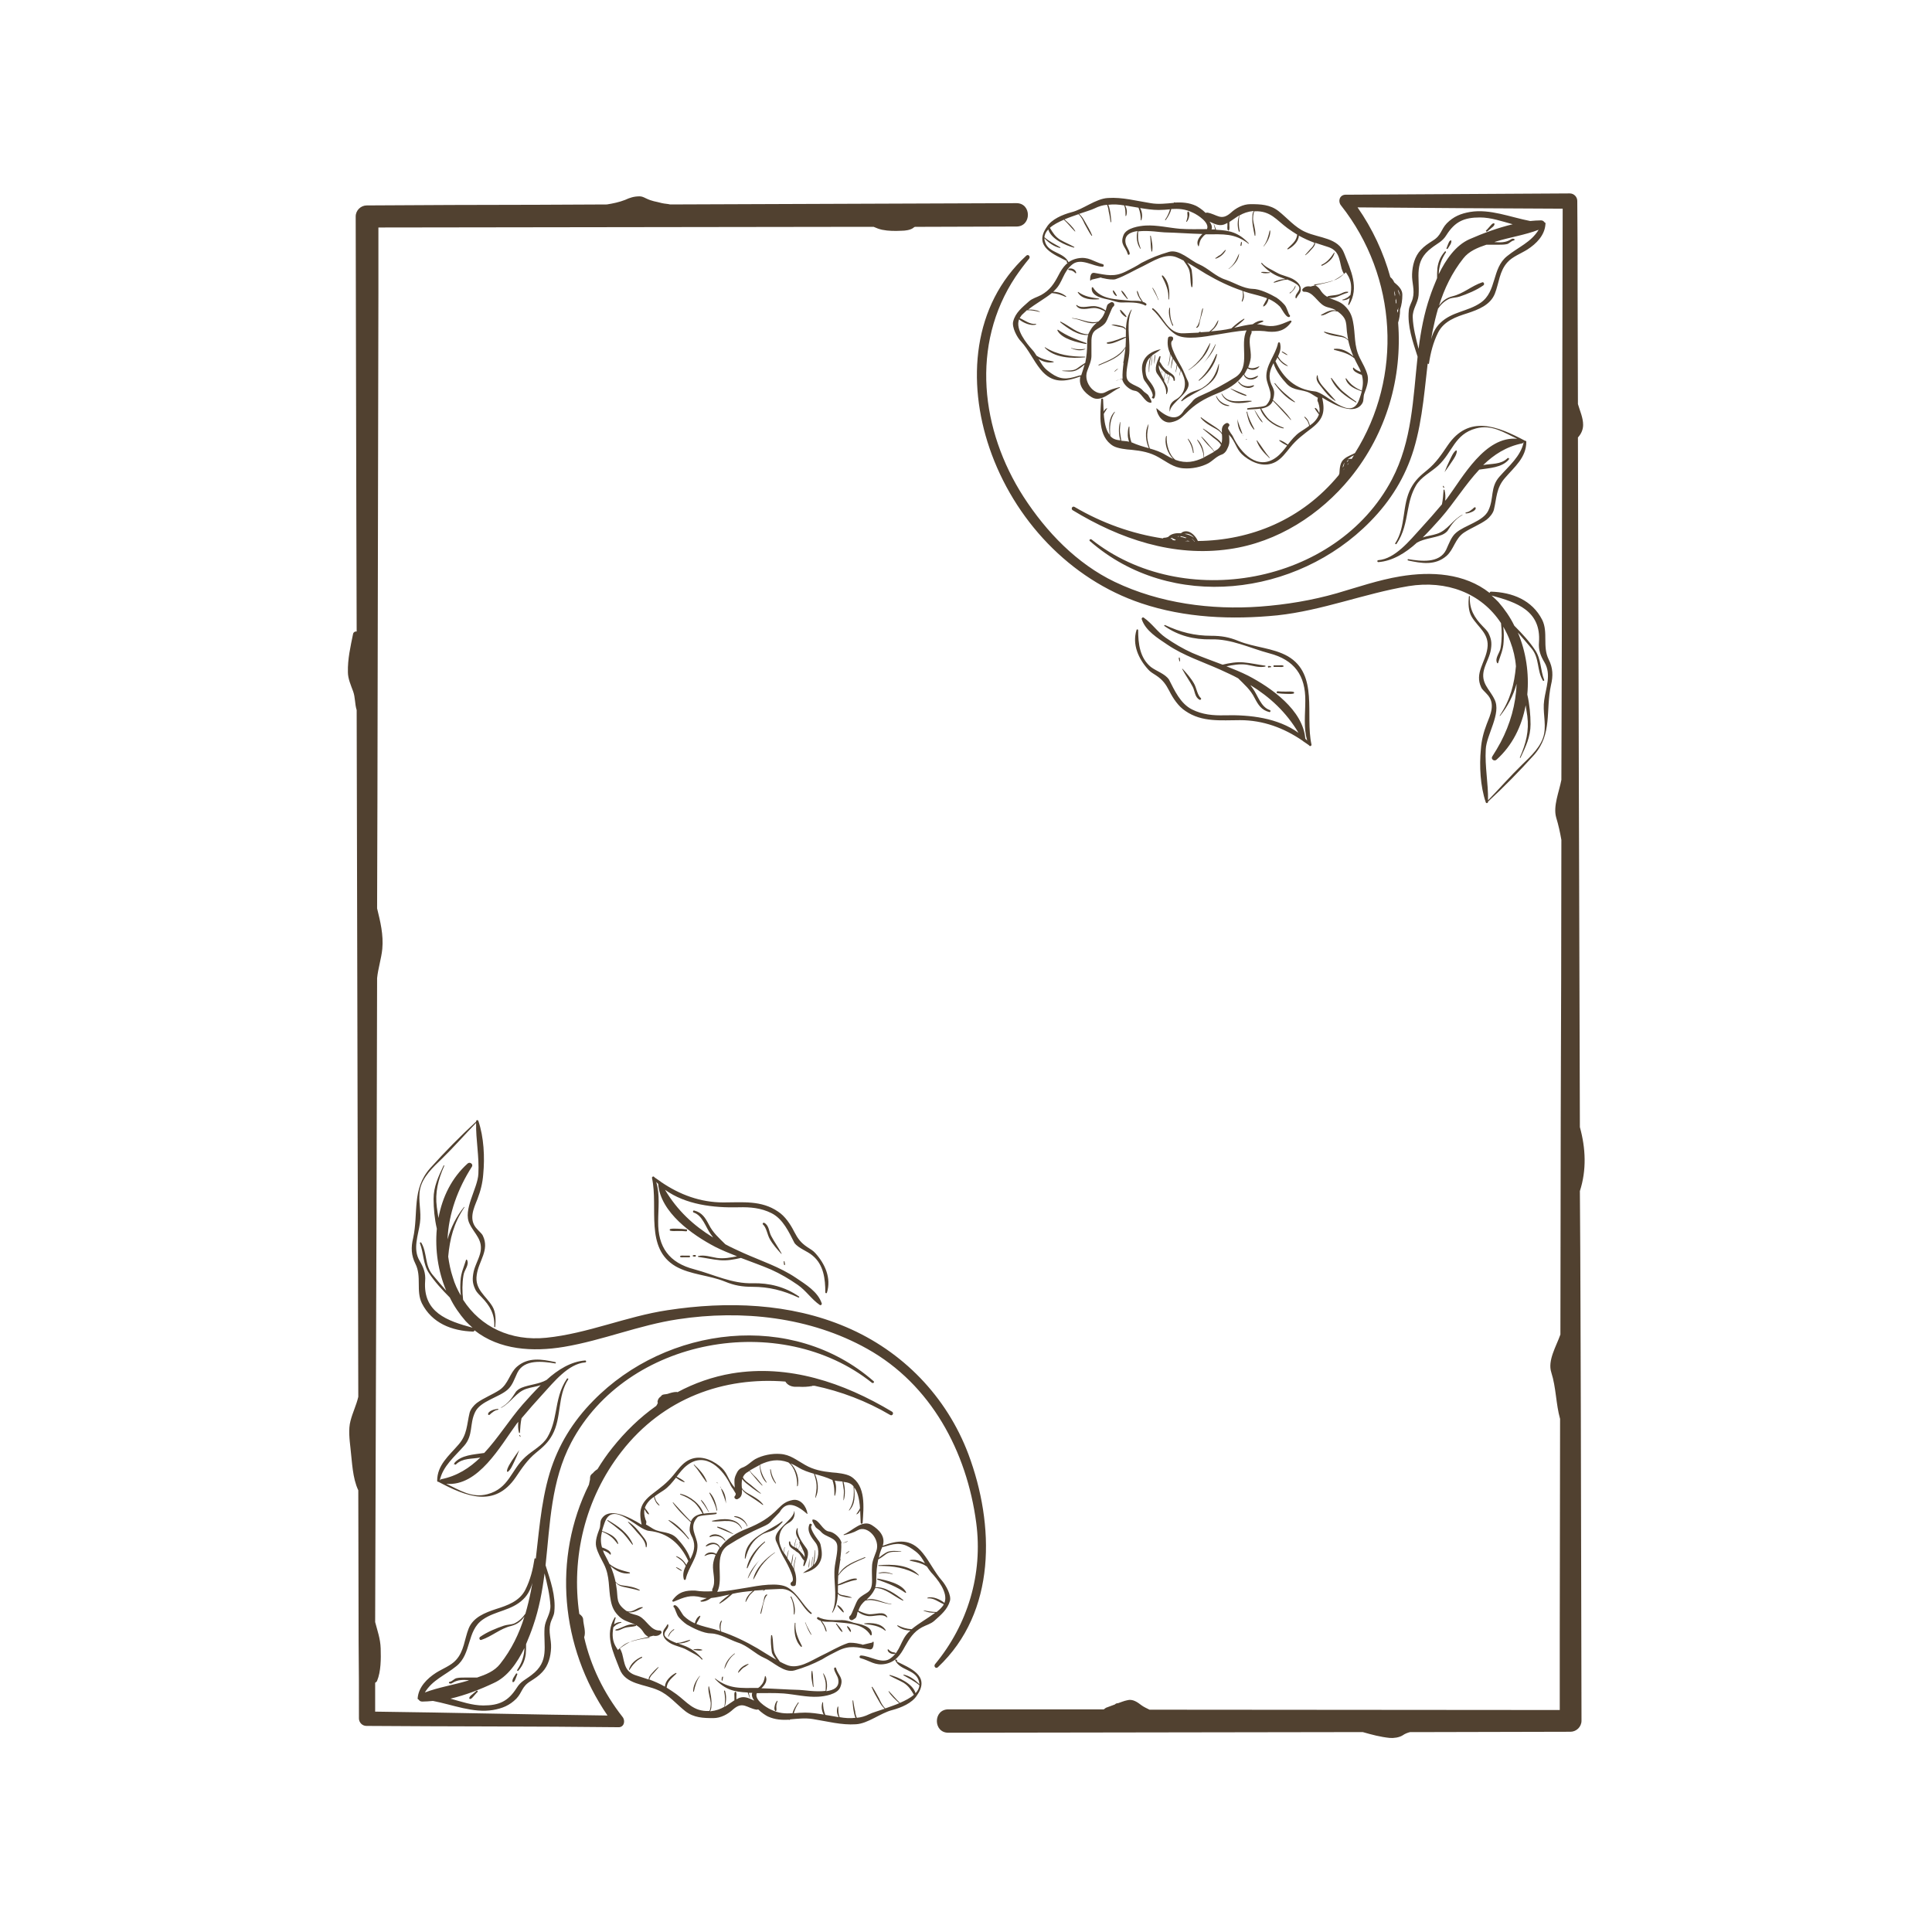 <svg id="Layer_1" xmlns="http://www.w3.org/2000/svg" viewBox="0 0 595.3 595.3"><style>.st0{fill:#514130}</style><path class="st0" d="M265.3 510.1c2.9.1 6.6 2.9 9.2.8 3-2.2 3-5.6 5.5-8 .2-.2.4-.3.5-.5-1.4 0-2.9-.4-4-1.4-.1-.1 0-.2.1-.2 1.4.7 2.7 1.1 4.3 1.2 2.3-1.9 4.9-3.3 7.3-5.1-1.2.1-2.5-.1-3.6-.6-.1 0 0-.1.1-.1 1.3.3 2.6.5 3.9.5.6-.5 1.1-.9 1.6-1.5.3-.3.5-.6.6-.9-1.7-.7-3.1-2-5-1.8-.1 0-.1-.1 0-.2 1.6-.5 3.9.5 5.2 1.6 1.3-3.2-2.3-7.5-4.1-9.4-.5-.6-.9-1.2-1.3-1.8-.5-.3-.9-.6-1.5-.8-1.2-.5-2.4-.7-3.7-1-.1 0-.1-.2 0-.2 1.5-.3 3.2.2 4.6 1-.7-1.3-1.5-2.6-2.8-3.6-2.8-2.2-4.8-2.9-8.1-2-.8.2-1.5.5-2.3.6v.1c-.5 1.1-.8 2.1-1 3.2.8-.7 1.8-1.4 2.6-1.8 1.3-.5 2.9-.3 4.3-.2v.1c-1.5.1-3.3-.2-4.6.7-.8.6-1.6 1.2-2.5 1.7-.4 2-.6 4-.6 6.2 0 1-.1 1.7-.3 2.4 3-.3 6.3 2.1 8.6 3.9.1.1 0 .2-.1.2-2.8-1.3-5.2-3.8-8.4-3.9h-.1c-.2.4-.4.8-.7 1.3-.7 1.1-1.4 1.7-2 2.3 2.5-.8 5.1 1.1 7.6 1.3.1 0 .1.1 0 .1-2.8-.2-5.2-1.8-8-1.1-.8.7-1.6 1.5-2.1 3.1 1.1.5 2.2 1 3.4 1.1 1 0 2-.2 3-.3 1.1-.1 2 .1 2.5 1.1.1.1-.1.2-.2.1-1.6-1.3-4.1 0-6-.4-1.1-.2-2-.6-2.9-1.3-.1.2-.2.5-.2.8-.3 1.1-.3 1.1-1.3 1.7-.9.5-1.6-.8-.8-1.3.5-.3 1.7-4.2 2.5-5.1 2.1-2.3 4.3-1.4 4.2-5.9 0-1.4-.1-2.8 0-4.2 0-1.5.8-3.2 1.3-4.6 1.4-3.8-2.8-8.2-5.7-6.5-1.4.8-2.7 1.1-4.2 1.5-.2 0-.2-.2-.1-.2 2.5-1 5.7-4.7 8.6-2.9 2.4 1.5 4.3 3.6 3.4 6.4 4.5-1.7 8.6-2.4 12.3 2.2 2.2 2.7 3.7 6 6 8.6 1.1 1.3 2.9 4.4 2.4 6.2-.8 2.7-2.8 4.3-4.8 6.1-1.1 1-2.5 1.3-3.8 2-2.6 1.4-3.9 3.5-5.3 6-1.4 2.6-2.9 4.7-6 5.3-3.3.6-4.7-1-7.7-1.8-.4-.1-.3-.8.2-.8zm10.9 1.8c.2.1.4-.2.2-.3l-.2-.2c-.2-.2-.5 0-.3.3 1.5 3 5.9 2.7 7.1 5.9.2.5.3 1 .3 1.4-1.3-1.4-3-2.6-4.8-3-.1 0-.2.1-.1.2 1.7 1 3.4 1.8 4.9 3.1-.1.9-.5 1.7-1.2 2.4-.9-3-5.3-4.9-7.9-5.6-.1 0-.2.2-.1.2 1.4.8 2.9 1.4 4.3 2.2 1.6 1 2.3 2.2 3.2 3.7-1.1 1-2.7 1.8-4.3 2.5-1.2-1.1-2.2-2.4-3.4-3.6-.1-.1-.1 0-.1.1.8 1.4 2.1 2.5 3.3 3.6-1.4.6-2.9 1.1-4.3 1.6-.9-.8-1.4-1.9-1.9-3-.7-1.2-1.3-2.5-2.1-3.6-.1-.1-.3 0-.2.1.6 1.5 1.4 2.8 2.2 4.2.5.9 1 1.7 1.8 2.4-2 .7-3.8 1.2-4.8 1.7-1.2.6-2.5 1-3.8 1.1-.3-.7-.5-1.6-.5-2-.3-1.1-.4-2.2-.6-3.3 0-.1-.2-.1-.2 0 0 .5.2 3.7.9 5.3-1.6.2-3.2.1-4.9-.2-.4-1-.4-2.1-.4-3.2 0-.1-.1-.1-.2 0-.4 1.1-.2 2.2.3 3.2-1.3-.2-2.7-.5-4.1-.7-.5-1.2-.7-2.5-.7-3.8 0-.1-.2-.2-.2 0-.4 1.3-.2 2.6.4 3.7-1.9-.3-3.8-.6-5.7-.6-1.2 0-2.4.1-3.5.2.3-1.1.8-2.2 1.5-3.2.1-.1-.1-.2-.2-.1-.7 1-1.4 2.1-1.7 3.3-2.2.1-4.2.1-6.8-1.2-1.3-.6-5.1-3-4.2-5 2.8 0 5.5-.1 8.3.1 3.5.3 7.1 1.2 10.6 1 1.9-.1 5.9-.7 6.8-2.9 1.2-3-.6-3.5-1.3-5.9-.1-.4-.6-.2-.6.2.2 1.2 1.1 2.1 1.3 3.3.4 2.4-1.4 3.3-3.7 3.6.5-1.7.2-4-.9-5.5h-.1c.3 1 .7 1.9.8 2.9.1.8 0 1.7 0 2.5-3.1.4-7-.3-8.1-.3-3.9-.1-7.8-.4-11.7-.5 1.1-1 2-2.4 1.3-3.7 0-.1-.2-.1-.2 0-.2 1.1-.4 2-1.3 2.9-.2.3-.5.5-.8.7h-.3c-5.1 0-8.6.4-12.9-2.9-.1-.1-.1.1-.1.1 3.2 3.4 5.9 4 10.1 4.2 0 .1.1.2.1.3.2.4.3.9.5 1.3 0 .1.2.1.1 0-.1-.4-.2-.8-.3-1.1 0-.1-.1-.3-.1-.4h1.1c-.3.7 0 1.6.6 2.4-1.7-.8-3.3-1.6-5.1-.6-.1.1-.2.1-.4.2v-.8c0-.5.1-1-.1-1.4-.1-.2-.3-.2-.4 0-.2.4-.1 1-.1 1.4v1.1c-1.1.7-2 1.4-3 2 .5-1.6.6-3.2.1-4.9-.1-.2-.3-.1-.3.1.4 1.6.4 3.2.1 4.8-1.2.7-2.5 1.2-4.4 1.4.3-.5.4-1.1.4-1.5.2-2-.3-4.1-.7-6.1 0-.1-.2-.1-.2 0-.1 1 .1 1.9.3 2.9.2.7.3 1.4.4 2.1 0 .4 0 1.8-.4 2.5h-.1c-4.9.2-6.7-2.7-10.1-5.2-1-.7-2-1.4-3-2 .1-.7.3-1.3.7-1.9.6-.9 1.5-1.6 2.3-2.4.1-.1 0-.3-.2-.2-1.4.7-3.3 2.4-3.3 4.2-1.6-.9-3.2-1.6-4.8-2.2.1-.8.8-1.5 1.3-2 .5-.6 1-1.1 1.5-1.7.1-.1-.1-.2-.1-.1-.8.6-1.5 1.4-2.2 2.2-.4.5-.8 1-.7 1.6-1.2-.4-2.4-.8-3.7-1.2-3.8-1.1-3.7-3.8-4.5-6.8-.2-.6-.4-1.1-.7-1.6 1.3-.9 2.6-1.9 4.2-2.4 2-.6 4.1-.9 6.1-1.5.9.2 1.8 0 2.4-.7.3-.3.1-.9-.4-.9-2.8.1-4-3.2-6.3-4.4-1.2-.6-2.2-.5-3.5-1.3-4.1-2.7-2.9-4.2-3.6-7.9-.1-.4-.1-.8-.2-1.2.6.7 1.3 1.1 2.2 1.3 1.7.4 3.4.7 5.1 1.2.1 0 .2-.1.1-.2-1-.6-2.2-.9-3.3-1.1-1.3-.3-3.1-.1-4-1.3 0-.1-.1-.1-.1 0-.4-1.8-.9-3.4-1.6-5 1.6 1.5 3.7 2.6 5.9 2.3.1 0 .2-.2 0-.3-2.3-.6-4.4-1.1-6.2-2.6-.3-.7-.7-1.4-1.1-2.2-.4-.7-.7-1.3-.9-2 .8.3 1.6.6 2.2 1.3.1.1.2 0 .2-.1.1-.5-.3-.8-.6-1.1-.6-.4-1.4-.8-2.1-1-.5-1.7-.4-3.2 0-4.9.9.4 1.7.8 2.5 1.4.9.6 1.6 1.5 2.3 2.4.1.1.2 0 .2-.1-.7-2.3-2.9-3.1-5-3.9.2-.8.5-1.6.8-2.5 2.5-7.2 10.1 2.2 13.7 2.5 5.9.6 9.7 4.1 12.1 9.3-.2.4-.5.8-.6 1.2-.7-1.2-1.8-2.3-3.1-2.7-.1 0-.1.1-.1.1.7.5 1.4.9 2 1.5.4.4.7.9 1 1.4-.6 1.3-1 2.5-.6 4.1.1.3.5.3.6 0 .8-3.8 3.8-6.7 3.6-10.6-.2-2.9-2.8-5.4 0-8.5.6-.7 4.5-.7 5.8-1 .2-.1.2-.5-.1-.4-1.3.1-2.6.1-3.8.3-.9-2.9-4.2-5.5-7.1-6.1-.2 0-.2.2-.1.2 1.6.6 3 1.3 4.3 2.4 1.1 1 1.8 2.2 2.6 3.5-1.6.3-2.9.8-3.6 2.4-1.9-1.9-3.7-4-5.5-5.9 0 0-.1 0-.1.1 1.5 2.2 3.5 4.1 5.5 6h.1c-.2.6-.4 1.4-.4 2.3 0 .9.5 1.8.9 2.6 1 2.4.4 4.4-.7 6.5-.7-2.4-2.6-4.8-4.1-6.4-2.1-2.2-4.8-1.6-7.1-2.8-.6-.3-1.4-.9-2.5-1.5.1-.1.1-.1.1-.2.1-.8.1-.6-.2-1.3-.4-1.2-.5-2.3-.3-3.2.3.6.6 1.3 1.2 1.6.1 0 .2 0 .2-.1-.3-.7-.9-1.3-1.3-1.9.5-1.4 1.5-2.5 2.8-3.4.2 1 .7 2.1 1.6 2.7.1 0 .2 0 .1-.1-.3-.5-.7-.8-1-1.3-.2-.4-.4-.9-.5-1.4.9-.7 1.9-1.3 2.8-1.9 1.5-1 2.7-2.5 3.8-3.9.8.6 1.6 1.1 2.5 1.4.1 0 .2-.1.1-.2-.7-.6-1.6-1.1-2.4-1.5 1-1.3 1.9-2.5 3.2-3.5 5.8-4.5 11.2 1.3 13.5 6.3.2.4.4.7.6.9l.9 1.5c0 .4-.1.6-.2.7-.6.5.2 1.3.8 1 1.3-.6 1.4-1.7 1.3-3 .6.9 1.4 1.4 2.3 2 1.4.9 2.8 1.8 4.1 2.8.1.1.2-.1.1-.2-.8-1-1.8-1.7-2.8-2.3-1.2-.8-3-1.4-3.7-2.7-.1-.9-.1-1.9.1-2.8.3.5.7.9 1.2 1.3 1.4 1.1 2.9 2.3 4.4 3.2.1.1.2-.1.1-.1-1-.9-2.1-1.7-3.1-2.6-.9-.7-1.9-1.3-2.4-2.3.3-.7.8-1.3 1.6-1.7.2-.1.3-.2.4-.3.2.3.5.5.6.8 1.1 1.2 2.1 2.6 3.3 3.7.1.1.2 0 .1-.1-.6-.8-1.2-1.5-1.9-2.3-.3-.3-1.5-1.4-2-2.2 1.1-.6 2.1-1.2 3.1-1.7 0 2 .6 4 2 5.4.1.1.2 0 .1-.1-1.1-1.7-1.9-3.4-2-5.4 2.8-1.3 5.4-1.9 8.7-.7 2 1.5 2.9 4.9 2.7 7.3 0 .1.1.1.2 0 .6-2.2-.4-5.3-2.2-7 .7.3 1.5.7 2.3 1.2 1.6 1 3.2 1.5 4.9 2 .4 1.1.7 2.2.8 3.4.1 1.4-.2 2.6-.4 4 0 0 .1.1.1 0 1.1-2.2.8-5.1-.2-7.3 1.8.5 3.6 1 5.3 1.8h.1c0 .2.1.5.2.7.4 1.4.4 2.7.4 4.1 0 .1.2.1.2 0 .3-.9.3-1.8.3-2.7 0-.4-.1-.8-.2-1.2 0-.1-.1-.4-.2-.7.8.2 1.6.2 2.4.3.1.9.3 1.7.4 2.6.1 1-.1 2-.1 3.1 0 .1.1.1.1 0 .5-1.7.4-3.9-.1-5.6.7.1 1.4.2 2 .5.4.2.8.5 1.1.9.2 2.6.1 5.1-1.4 7.3-.1.1.1.2.1.1 1.9-2 1.7-4.6 1.5-7.1 2.1 2.7 1.8 8.2 2 10.9 0 .4.6.4.6 0 .3-4.7 1.1-11.4-3.7-14.3-1.4-.8-4.1-1.1-5.7-1.2-3-.3-5.7-.8-8.3-2.3-2.7-1.5-4.6-3.2-7.7-3.4-2.5-.2-5.5.4-7.7 1.6-1.5.9-2.4 2.1-4.2 2.7-.5.2-1 .7-1.3 1.2-.5 1-.9 1.7-.9 2.8 0 .3 0 1.2.1 2.1-.2-.3-.5-.6-.7-.9-1.6-2.2-1.7-4-4-5.8-2.8-2.2-6.4-3.5-9.7-1.7-1.8 1-3.1 2.8-4.4 4.4-2.1 2.6-4.1 4-6.7 6-3.7 2.9-4.1 5.2-3.2 9.4-4.1-2.5-10.1-5.6-12.4-1.7-.5.9-.2 2-.6 3-.6 1.6-1.4 3.7-1 5.5.5 2 1.5 3.6 2.4 5.4 1.9 3.8 1.3 7.3 2.1 11.2.4 2.1 1.1 3.5 2.7 5 2.4 2.2 5.4 1.5 7.4 4.8.4.7 1.2 1.3 2 1.6-2.1.3-4.4.7-6.4 1.4-1.3.4-2.5 1.4-3.5 2.4-.1-.2-.3-.4-.4-.6-1.4-2.1-1.4-4.2-1-6.4.3-.2.5-.5.8-.7.5-.3 1.1-.6 1.6-.7.1 0 .1-.2 0-.2-.6 0-1.2.1-1.7.4-.2.1-.3.2-.5.3.1-.7.3-1.4.5-2 0-.2-.2-.2-.3-.1-3.2 5.3-.5 10.6 1.5 15.8 1.8 4.9 7.7 4.7 11.9 6.6 3.3 1.4 5.7 4.4 8.4 6.5 2.6 2 5.5 2.1 8.6 2.1 2.3 0 4.5-1.2 6.1-2.7 3-2.6 4.2-.4 7.2.1.2 0 .3 0 .5-.1 1.1 1.1 2.4 1.9 3 2.2 2.2 1 4.3 1.1 6.6 1 0 .1.1.1.2 0v-.1c2.3-.2 4.7-.5 7.1-.1 4.4.7 8.8 1.9 13.2 1.6 3.8-.2 7.6-3.5 11.3-4.4 2.6-.7 6.1-2.1 7.6-4.6 4.2-6.1-2.5-8.4-6.4-10.4zm-32.1-23.2h.2c.4.1.9-.1.9-.5.3-1.8 0-3.3-.5-4.6 0-1.3.2-2.5.6-3.8 0-.1-.1-.1-.1 0-.4 1.1-.7 2.4-.6 3.6-.2-.4-.4-.9-.7-1.3.3-1 .4-2 .5-3.1 0-.1-.1-.1-.1 0-.2 1-.4 2-.5 2.9l-1.2-1.8c.1-.8.2-1.5.4-2.3 0-.1-.1-.1-.1 0-.2.6-.4 1.4-.4 2.1-.3-.5-.6-1-1-1.5.1-.5.2-1.1.3-1.6 0-.1-.1-.1-.1 0l-.3 1.5c-.3-.5-.6-1.1-.8-1.7-1.1-2.6-.4-5.8 2.3-7.3 1.5-.8 2.1-2 1.9-3.6 0-.1-.1-.1-.1 0-.2 2.8-7.1 6-5.5 9.3.7 1.4 1.2 3 2 4.4.5.9 4.2 7.1 2.8 8-.6.3-.5 1.1.1 1.3zm3.3-4c2.6-.5 5.1-1.9 5.7-4.7.3-1.3 0-2.9-.3-4.2-.2-.6-.5-1-.9-1.5-.6-.8-2.6-3.6-1.8-4.3.1-.1.1-.3-.1-.4-.1 0-.1 0-.2-.1-.2-.1-.3.1-.4.2-.9 2.2.7 4.1 2 5.8 1.2 1.7.9 5.2-.6 6.6l-.1.1c.4-1.5.5-3 .4-4.5 0-.1-.1-.1-.1 0 0 1.6-.2 3.1-.5 4.7l-.3.3c.1-1 .1-1.9.2-2.9 0-.1-.1-.1-.1 0-.1 1-.2 2-.2 3-.9.7-1.8 1.2-2.7 1.9-.1 0-.1 0 0 0zm10.7 24c3.7-1.9 6.1-1.1 9.7-.5 1.4.3 1.4-1.5 1.4-2.2 0-.1-.1-.1-.1-.1h-.2c-.1 0-.1.1-.1.2-1 .2-2 .5-3 .7-.3-.2-.7-.2-1.1-.3-.7-.2-2.8-.5-3.5-.2-2.9 1-5.6 2.7-8.4 4-2.9 1.4-6.9 4.2-10.4 2.7-.7-.3-1.4-.6-2.1-1-.7-1-1.5-2-1.8-3.2-.4-1.6-.2-3.3-.6-4.9 0-.1-.2-.1-.3 0-.2 1.7 0 3.4.2 5 .1.9.8 1.7 1.4 2.5-2-1.1-3.8-2.3-5.8-3.5-3.6-2.1-7.3-3.9-11.2-5.2-.3-1-.2-2.2.2-3.2 0-.1-.1-.2-.2-.1-.6 1-.6 2.1-.2 3.2-.6-.2-1.3-.4-1.9-.6-1.8-.5-3.7-.9-5.5-1.6.1-.3.2-.6.4-.8.2-.5.6-1 .8-1.6 0-.1-.1-.2-.2-.1-.8.4-1.3 1.4-1.5 2.3-1.3-.6-2.4-1.3-3.4-2.3-.6-.6-1.8-3.3-2.8-3.3-.5 0-.5.6-.1.8 0 0 .9 2.3 1 2.4.4.8 2.1 2.3 2.9 2.8 1.9 1.1 5.1 2.7 7.4 2.7 2.8.1 5.6 1.9 8.2 2.8 3.2 1 5.3 3.5 8.3 4.8 2.6 1.1 6 4.7 9.2 3.8 3.1-.9 5.6-1.9 8.5-3.4 1.6-1 3.2-1.8 4.8-2.6zm1.4-9.5c-2.2 0-5.3.2-7.3-.9-.3-.2-.6.3-.4.5.3.3.7.5 1.1.6v.1c.3.5.6.9.9 1.4.3.6.4 1.2.7 1.8 0 .1.2 0 .2 0-.1-1.1-.8-2.3-1.5-3.2 1.3.4 2.8.1 4.1.3 3.8.4 8.6.3 10.9 4 .1.2.4.1.4-.1.3-2.7-3.8-3.3-5.6-3.7-1.2-.4-2.2-.8-3.5-.8zm-52.3-6.1c-.2.3.2.5.4.4 3.3-1.4 5.2-2.2 8.6-1.3.5.1 1 .2 1.6.2-.6.3-1.3.5-1.9.8-.1.1-.1.2.1.3 1 .1 2.2-.4 3.1-1.1 1.9-.2 4-.7 5.7-1.1-1.1.8-2.2 1.7-3.1 2.6-.1.1 0 .2.1.2 1.4-.8 2.7-1.9 3.9-3 2.1-.5 4.2-.7 6.3-.9-1.1.8-2.1 2-2.3 3.3 0 .1.1.1.1.1.5-.8.8-1.6 1.4-2.3.4-.4.8-.8 1.3-1.2 1-.1 2-.1 2.9-.2-.1.1-.2.2-.3.2v.1c.3-.1.5-.2.7-.4 1.5-.1 3-.1 4.5-.2 5.1-.3 6.2 5.3 9.5 7.7.2.1.4-.2.3-.3-2.8-2.4-4-5.7-7.3-7.8-2.9-1.8-9.2-.6-12.6 0-3.2.5-6.2 1.1-9.2 1.3 2.2-4.3-1.4-11.3 3.4-14.4 3.5-2.2 6.8-4 10.7-5.7 1.1-.5 2-.9 2.7-1.9.6-.7 1.3-1.3 1.9-2 .3-.3.6-.6.8-1 1.8-2.7 4.5-2.3 8.1.9 0 .1.2.1.2 0-.3-2.2-2.1-4.7-4.6-4.2-2 .4-3 1.2-4.4 2.6-2.9 3-5.7 4.6-9.6 6.2-3.3 1.3-6.3 3-8.3 5.9-.6-1.9-3.2-2-4.4-.6-.1.1 0 .2.1.2.7-.3 1.3-.6 2-.7.9-.1 1.8.4 2.1 1.2-.1.2-.2.3-.3.5-.2.4-.5.9-.7 1.3-1.1-.7-2.7-.7-3.6.5-.1.1.1.2.1.1 1.1-.5 2.2-.8 3.3-.3-.4 1-.7 2-.8 3-.2 2.4 1 5.2-.2 7.5-.1.3-.1.5 0 .7-1.7.1-3.5.1-5.3-.2-2.8-.1-5.1.3-7 3zm9.2 18c-1.5-1.8-3.5-3.3-5.8-4.1-.5-.2-1.1-.4-1.6-.6 1.3 0 2.5-.3 3.6-.9.1-.1 0-.2-.1-.2-1.3.3-2.5.9-3.8.9 0 0-.1 0-.1.1-.9-.3-1.8-.7-2.6-1.2-3-1.8.3-2.9-.1-4.5 0-.1-.2-.2-.3 0-.6 1.2-1.4 1.5-1.3 2.9.1 1.1 1 2 1.9 2.6 1.6 1.1 3.8 1.3 5.5 2.3 1.5.9 3.4 1.6 4.5 2.9.1.2.4 0 .2-.2zm30-32.2c-.3-.4-.8-.7-1.3-1v.1s-.1 0 0 0v-.2c-.2-.1-.4-.2-.5-.3-1-.7-1.6-1.1-1.5-2.4 0-.2.4-.2.4 0 0 .7.5 1.2 1.2 1.6.1-.9.3-1.7.6-2.6h.1c-.3.9-.4 1.7-.6 2.6.2.1.3.2.5.3.1-.4.2-.9.2-1.3 0-.1.1 0 .1 0-.1.4-.2.9-.2 1.3.2.1.5.3.7.4.1-.9.2-1.7.3-2.5-.8-1.4-1.6-2.4-.8-4 0-.1.2 0 .2 0-.3 2.3 1.5 4.5 2.7 6.2 1.1 1.5 0 3.9-.6 5.3-.1.2-.4.2-.4 0l.3-1.5c-.6-.5-.9-1.3-1.4-2zm-.4-1.3c.3.2.5.3.6.5.5.5 1 1 1.3 1.7.1-.5 0-1.1-.3-1.8-.4-.9-.8-1.8-1.3-2.7v-.1c.1.9 0 1.7-.3 2.4zm-4.9-8.6c.1-.2-.1-.3-.2-.2-4.2 3.3-11.3 4.7-11.4 11.4 0 .1.1.1.2 0 .9-3.2 2.1-5.5 5-7.3 1.1-.7 2.5-.9 3.7-1.5 1.1-.7 1.8-1.4 2.7-2.4zm-5.4 6.2c.1-.1 0-.3-.1-.2-2.5 1.9-4.9 4.9-5.5 8.1 0 .1.2.2.2.1 1.4-3.1 2.7-5.7 5.4-8zm-5.2 11.1c1.1-2.1 2.1-4 3.7-5.8 0 0 0-.1 0 0-1.6 1.7-3.1 3.6-3.8 5.8h.1zm1.7.3c.8-1.3 1.4-2.7 2.3-4 1.2-1.6 2.7-3.1 4.3-4.2v-.1c-2.8 1.8-5.9 4.8-6.7 8.2-.1.1.1.2.1.1zm29-11.6c-.4.2-.8.3-1.3.4-.2 0-.4 0-.6.1-.2-1.6-2.3-3.4-3.8-3.6-2.1-.2-3-3.7-5-3.7-.2 0-.3.3-.1.4-.5-.3 1.1 2.2.8 1.8.4.6 1.3 1 1.7 1.5 1.5 1.9 5 1.7 5.1 4.6.1 2.6-.9 5.3-.9 7.9-.1 4 1 8.7-.7 12.4 0 .1.1.2.1.1 1.7-2.5 1.7-5.4 1.7-8.4.8-.1 1.6-.5 2.4-.8 1.1-.4 2.1-.7 3.3-.9.2-.1.2-.4-.1-.4-1-.1-2 .3-3 .7-.9.4-1.8.7-2.6 1.1v-1c0-2.1.4-4.3.7-6.4.1-.1.1-.2.1-.3 0 0 0-.1-.1-.1.2-1.6.4-3.3.3-4.9.7-.1 1.4-.4 1.9-.6l.1.1zm21.9 10.3c-2.9-3.2-8.4-3.4-12.4-3-.1 0-.1.2 0 .2 4.5 0 8.4.5 12.3 2.9.1.1.2-.1.1-.1zm-12.4-.6c-.1 0 0 .1 0 .1 1.5-.2 2.9-.2 4.3.3.1 0 .1-.1 0-.1-1.3-.6-2.9-.8-4.3-.3zm-.4 2c3.1 1.1 6 2.2 8.7 4.1.1.1.2-.1.2-.2-1.4-2.7-6.2-3.7-8.8-4.2-.1.1-.2.2-.1.3zm2.4 15.7c.1.1.3 0 .2-.1-1.3-2.2-4.3-2.3-6.5-2.1-.2 0-.1.2 0 .2 2.3.3 4.4.5 6.3 2zm-42.5-32.1c0 .1.1 0 .1-.1-.5-1.6-2.2-3.1-4-3-.1 0-.1.2 0 .2.8.2 1.5.4 2.2.9.8.5 1.4 1.2 1.7 2zm-10.7-1.5c3.1.2 7-1.3 9 2.2 0 .1.2 0 .1-.1-1.5-3.5-6.2-3-9.2-2.3 0 0 0 .2.1.2zm1.6 1.9c1.6.7 3.2 1.3 4.8 2 0 0 .1 0 0-.1-1.4-.9-3.1-1.8-4.8-2.2-.1 0-.2.2 0 .3zm-2.3 2.9c1.6-.6 3.4-.4 4.5 1.1.1.1.3 0 .2-.1-.9-1.5-3.2-2.5-4.8-1.3-.1.2-.1.4.1.3zm45.2-7c1-.5 1.3-1.8 1.4-2.8 0-.1-.2-.1-.2 0-.1 1.1-.7 1.8-1.3 2.7-.1 0 0 .1.1.1zm-24.9-9.6c-.8-1.3-1.4-2.6-1.6-4.2 0-.1-.2-.1-.2 0 .1 1.5.6 3.1 1.7 4.3 0 .1.1 0 .1-.1zm.3 67.1c-.4.5-.6 1-.7 1.6-.1.5-.2 1.1.2 1.5.1.1.2 0 .3-.1.1-.4 0-.8 0-1.2 0-.6.2-1.3.4-1.8 0 0-.1-.1-.2 0zm4.2-32c.9 1.7 1 3.4 1 5.3 0 .1.2.1.2 0 .4-1.8-.2-3.8-1-5.5-.1 0-.3.1-.2.2zm3.5 15.1c-1.2-2.3-2.2-4.5-2-7.1 0-.1-.2-.1-.2 0-.3 2.6 0 5.4 1.9 7.3.2.1.3 0 .3-.2zm1-7.2c.5 1.2 1 2.6 1.8 3.7.1.1.1 0 .1-.1-.6-1.2-1.3-2.3-1.8-3.6 0-.2-.2-.1-.1 0zm9.5.4c.6.8 1 1.8 1.8 2.4.1.1.2 0 .2-.1-.4-.9-1.2-1.7-1.8-2.4-.1-.1-.3 0-.2.1zm3.4.9c.3.5.6 1.1 1 1.5.1.1.2 0 .2-.1 0-.6-.5-1.3-1-1.6-.1-.1-.3.1-.2.2zm-55.1 3c0 .1.1.1.1 0 .2-.3.3-.7.6-1.1.3-.4.6-.7 1.1-1 .1-.1 0-.2-.1-.2-.8.5-1.6 1.4-1.7 2.3zm10.4 4.2c.1 0 .1-.2 0-.2-.8-.3-1.7-.2-2.5-.1-.1 0-.2.2 0 .2.8.1 1.7.3 2.5.1zm33.8 6.4c-.3 1.6.1 3.2.4 4.8 0 .1.2.1.2 0-.2-1.6-.1-3.2-.4-4.8-.1-.1-.2-.1-.2 0zm-22.7.4c0 .1 0 .1.1.1.5-.4.9-1 1.4-1.4.2-.2.5-.3.8-.5.3-.2.6-.5.9-.6.1 0 0-.2-.1-.2-1.3.4-2.6 1.3-3.1 2.6zm-4.2-1.2c0 .1.1.1.1 0 .8-1.8 1.5-3.3 3.1-4.5.1 0 0-.2-.1-.1-1.4 1-2.8 2.7-3.1 4.6zm-.7 2.6c-.1.4-.2.7-.1 1.1 0 .1.2.1.2 0 .1-.3.1-.7.2-1.1 0-.1-.2-.1-.3 0zm-35.2-48.3c-.1-.1-.2.1-.1.2 1.3.9 2.6 1.9 3.9 3 1.5 1.2 2.5 2.8 3.7 4.3.1.1.3 0 .2-.1-1.6-3.6-4.6-5.6-7.7-7.4zm5.8 28c-.1 0-.2.1-.1.2 1.8.7 3.5-.4 5-1.2.1-.1.1-.2-.1-.2-1.6 0-3 1.9-4.8 1.2zm16.9-12.6c-.5-.3-1-.7-1.6-.9-.1 0-.1.1-.1.1.5.4 1 .7 1.6 1 .1.1.2-.1.1-.2zm5.6 32.6c-1.1 1.3-2.1 3.1-2 4.8 0 .1.2.1.2 0 .4-1.8.8-3.3 1.9-4.8.1.1 0 0-.1 0zm-17.9-5.9c-1.6.7-3.5 2.1-3.9 4 0 .1.1.1.1.1.5-.7.9-1.4 1.5-2 .6-.7 1.5-1.4 2.4-1.8.1-.2 0-.4-.1-.3zm-8-8.1c.8.1 1.3-.2 2-.5 1.4-.7 2.8-.5 4.2-.9.1 0 .1-.2 0-.3-2.1-.8-4.2 1-6.2 1.4-.1.2-.1.3 0 .3zm70.8-23.6c-.1 0 0 .1 0 0 .5-.1.9-.5 1.2-.8 0 0 0-.1-.1-.1-.3.3-.8.5-1.1.9zm-2.2 6.5c0 .1.1.1.1.1 2-3 5.1-4 8.2-5.4.1-.1 0-.2-.1-.2-3 1.3-6.5 2.3-8.2 5.5zm4.1 6.9c-.7-.3-1.4-.4-2.2-.6-.6-.1-1.6-.2-1.9-.8 0-.1-.2 0-.2.1.2.5.7.8 1.2.9 1 .3 2.1.5 3.1.5.1.1.1 0 0-.1zm-4.2 2.4c-.1-.1-.2.1-.2.2.2.3.5.7.8 1 .3.3.6.7 1 1 .1.1.2 0 .2-.1-.3-.9-1.1-1.7-1.8-2.1zm-34.5-31.3c0-1.6-.3-3.3-1.4-4.6 0 0-.1 0-.1.1.5 1.5 1.2 2.9 1.5 4.5zm-1.5-4.8c-.1-.2-.2-.3-.3-.5 0 .2.1.4.3.5-.1.1 0 0 0 0zm-1-1.5c-.1-.1-.2-.2-.3-.2 0 0-.1 0-.1.1.2.1.3.1.4.1 0 .2.1.1 0 0zm-2.6 3.1c.9 1.7 1.8 3.4 2.2 5.3 0 .1.2.1.2-.1-.4-2-.9-3.9-2.3-5.4 0 0-.2.1-.1.2zm-.2 5.7c-.6-1.2-1.3-2.7-2.3-3.6-.1-.1-.2 0-.1.1.3.6.8 1.1 1.1 1.6.4.6.8 1.3 1.2 1.9 0 .3.2.2.1 0zm-.5.7h.1c.1 0 .1-.1 0-.1h-.1c-.2-.1-.2.1 0 .1zm-11.9 2c2.2 1.8 4.3 3.4 6.1 5.7.1.1.3 0 .2-.1-1.6-2.2-3.7-4.5-6.1-5.7-.1-.1-.2 0-.2.1zm11.8-11.9c-.7-2.1-2.3-3.8-3.9-5.3-.1-.1-.2 0-.1.1 1.4 1.6 2.5 3.5 3.8 5.2.1.1.3.1.2 0zm58 53c.2-.1.2-.4-.1-.4-.4-.1-.8-.1-1.1-.3-.4-.2-.6-.4-.9-.7-.1-.1-.2.1-.2.2.1.9 1.4 1.4 2.3 1.2zm-39.6-18.3c-.7.3-.8 1.3-.9 2-.3 1.3-.8 2.6-1 3.9 0 .1.1.1.2 0 .3-.8.4-1.7.6-2.6.2-.7.6-2.7 1.3-3.1.1 0 0-.2-.2-.2zm-37-14.6c.5-1.4-.5-2.5-1.3-3.5-1.3-1.7-2.5-3.2-4.3-4.3-.1 0-.1.1-.1.1.9 1 1.8 1.9 2.6 2.9 1.2 1.4 2.8 2.8 2.9 4.8 0 .1.2.1.2 0zm47.9 1.5v-.8h-.1c.1.3.1.6.1.8 0 .1 0 .1 0 0zm2.3 1.9s-.1 0 0 0c-.1 1-.2 1.9-.3 2.9 0 0 .1.1.1 0 .3-.9.2-1.9.2-2.9zM191.8 529c1 1.2.5 3.3-1.3 3.2-25.9-.3-51.8-.2-77.6-.4-1.3 0-2.3-1.1-2.3-2.3 0-7.9 0-15.7-.1-23.6 0-15.6-.1-31.1-.1-46.7-1.8-3.8-1.9-8.7-2.4-12.9-.3-2.7-.7-5.9 0-8.5.7-2.7 1.8-4.8 2.4-7.4-.1-26.7-.1-53.5-.2-80.2l-.3-131.4c-.6-1.9-.4-3.9-1.1-5.8-.7-1.9-1.6-3.9-1.6-5.9-.1-4 .8-7.9 1.6-11.8.1-.5.6-.8 1.1-.7 0-11.7-.1-23.3-.1-35-.1-31-.1-61.9-.2-92.9 0-1.9 1.6-3.4 3.4-3.4 17.5-.1 35-.2 52.5-.2 7.2 0 14.3-.1 21.5-.1 1.9-.3 3.8-.7 5.6-1.4 1.5-.7 2.8-1.1 4.5-1.1.7 0 1.3.3 1.9.6 2.1 1 2.8.9 5 1.5.9.2 1.7.2 2.5.4 35.6-.1 71.1-.3 106.7-.4 4.7 0 4.7 7.2 0 7.2-10.4 0-20.9.1-31.3.1-.2.1-.4.2-.6.4-.9.6-2.4.8-3.5.8-2 .1-4 .1-6-.3-.9-.2-1.7-.5-2.6-.9h-8.4c-48.1.1-96.2.1-144.2.2v20.2l-.3 155.8c0 11.3-.1 22.5-.1 33.8 1 4.1 2 8.1 1.6 12.5-.3 3-1.3 6-1.6 9-.1 45.1-.2 90.2-.4 135.3-.1 21-.1 42-.2 63.1.7 2.7 1.6 5.1 1.7 8.1.1 3.2.1 7.1-1.1 10-.1.3-.4.5-.6.6v8.9c23.9.3 47.7.9 71.6 1.2-14.5-21.1-17-48.5-5.7-71.2v-.1c.1-.4.2-.9.3-1.4 0-.4 0-.9.2-1.3.2-.3.4-.5.7-.7.4-.5.9-.9 1.4-1.2 1.4-2.3 2.9-4.5 4.6-6.6 3.9-4.9 8.4-9.3 13.5-12.9.2-.3.4-.6.5-1-.1-.1-.1-.2-.1-.3.1-.7.4-1.2 1-1.6.4-.6.7-.6 1.5-.7.2 0 .4-.1.6-.1.9-.3 1.8-.6 2.8-.6.1 0 .2 0 .2.1 5.2-2.8 10.9-4.8 16.8-5.8 17.5-2.9 34.4 2.8 49.4 11.8.6.4.1 1.4-.6 1-7.3-4.3-15.2-7.3-23.3-9h-.7c0 .1-.1.1-.2.1-1.1.2-2.6.3-3.9.2h-1.4c-1.2-.1-2.2-.6-2.8-1.6-18.9-1.5-37.6 5-50.5 21.6-11.3 14.5-15.5 32.7-13 50 .6.4 1.2 1 1.2 1.8.1 1.7.9 3.7.3 5.4 2 8.8 6 17.1 11.8 24.5zm50.9-103.2l.2.2c0-.1 0-.1-.2-.2.1.1.1.1 0 0zm55.7 22.3c-6.7-17.8-20.3-31.8-37.7-39.2-17.3-7.4-36.7-8-55-5.2-12.7 1.9-24.6 7.2-37.4 8.5-10.9 1.1-20.2-3.3-25.6-11.7-.3-2.5-.3-5.1.1-7.5.2-1.7 1.9-3.2 1.1-4.8-.1-.1-.3-.1-.3 0-.7 2.3-1.6 4.1-1.7 6.5-.1 1.4-.1 3 .1 4.5-1-1.7-1.9-3.6-2.5-5.7-.7-2.1-1.1-4.2-1.4-6.3.5-5.5 1.7-10.3 5-15.2 0-.1-.1-.2-.1-.1-2.3 2.8-4.1 6.3-5.1 10 .3-7.9 3.2-15.7 7.5-22.4.5-.8-.6-1.6-1.3-1-4.9 4.4-7.8 10.3-9 16.8-.2-1.1-.3-2.2-.5-3.3-.6-4.6.4-8.5 2.3-12.8 0-.1-.1-.2-.2-.1-1.6 3.4-3.1 6.5-3.1 10.3 0 2.9.3 6.2 1 9.2-.6 6.5.4 13.2 2.9 19.1-1.4-1.6-2.8-3.2-4.2-4.9-2.5-3-1.6-6.7-3.5-9.9-.1-.2-.5-.1-.4.2 1.2 3.1.9 6.4 2.8 9.2 1.7 2.6 4.1 5.2 6.4 7.5 1.3 2.7 3 5.1 4.9 7.3.7.7 1.4 1.4 2.1 2-7.8-2.1-15.3-4.7-14.6-14.4.2-2.4-.5-4.2-1.7-6.2-2.2-3.7-.4-7.9.1-11.7.5-3.4-.6-6.8 0-10.2.7-3.9 4.1-7 6.8-9.6 3.6-3.5 7-7.4 10.5-11-.1 5.2 1 10.4.7 15.7-.2 4.5-4.9 11.1-2.7 15.4 1.5 3.2 4.4 5 3.2 9.3-.6 2.1-1.8 4-2.1 6.2-.3 2-.1 3.2.8 5 .3.6 1.4 1.7 1.8 2.1 2.5 2.6 4.1 5.2 3.9 9.1 0 .2.3.2.3 0 .2-2 .2-4.5-.9-6.3-2-3.3-5.5-5.2-4.8-9.7.6-4.3 4-7.6 1.9-12-.3-.7-1.2-1.4-1.7-2-2.9-2.9-1.1-6.5 0-9.3 1-2.6 1.6-5 1.8-7.7.5-5.2.2-11.4-1.5-16.4-.1-.4-.7-.3-.7.1v.1c-4.9 4.5-9.7 9.4-14.2 14.4-5.7 6.5-3.5 13.7-5.2 21.5-.7 2.9-.6 5.3.7 7.9 2 4 .1 8.3 2 12.2 3.1 6.1 9.2 8.5 15.8 8.7.2 0 .4-.2.4-.4 7.7 6.1 18 6.7 27.6 5.1 11.9-2 23.1-6.7 35.1-8.5 19.7-3 40.8-.7 58.3 9.1 19.7 11 30.7 31.7 33.6 53.6 2.1 15.8-2.6 31.4-12.7 43.6-.5.7.3 1.5.9.9 18.1-17 17.5-43.9 9.4-65.6zm-48-61.2c3.4 2.8 3.9 7.2 3.9 11.3 0 .3.4.4.5.1 1.4-4.5-.6-8.9-3.6-12.2-.6-.7-1.6-1.3-2.4-1.8-2.1-1.4-3-2.7-4.1-4.8-1.1-2.2-2.8-4.8-5-6.2-5.1-3.5-10.9-2.8-16.8-2.8-7.1 0-13.5-2.4-19.2-6.3 0 0-.1 0-.1-.1-.6-.4-1.3-.9-1.9-1.3 0 0 0-.1-.1-.1-.2-.4-.8-.1-.7.3 2 9.1-2.3 21.6 7.3 27.2 4.6 2.6 10.3 2.7 15.2 4.7 2.9 1.2 5.3 1.6 8.4 1.6 5.1 0 9.5 1.1 14.2 3.3.2.1.4-.2.2-.3-4.3-3-9.1-4.2-14.3-4.1-6.3.2-12-2.7-18-4.3-7.7-2-11.2-6.8-11.1-14.7 0-4 .6-8.3-.6-12.2l.6.6c.7 8.8 10.5 15.7 17.6 19.4 2.2 1.1 4.4 2 6.7 2.9-2 .4-4.1.8-6.2.5-1.9-.3-3.8-1-5.7-.6-.2 0-.2.3 0 .3 2.2.3 4.4.8 6.6 1 2.1.2 4.4-.2 6.5-.7 3.1 1.2 6.3 2.3 9.3 3.6 2.9 1.3 5.6 2.9 8.2 4.7 2.6 1.8 4.2 4.4 6.8 6.2.3.2.7-.1.6-.5-1.2-3.6-4.9-5.8-8-7.9-4.9-3.3-10.7-5.2-16.1-7.6-1.9-.9-3.8-1.7-5.6-2.7-1.9-1.9-3.8-3.5-5.1-6.1-1.1-2.1-2.1-3.7-4.5-4.3-.4-.1-.5.5-.2.6 2.8.9 3.7 4.5 5.3 6.7.2.3.5.6.7 1-6-3.7-11-8.3-14.8-14.7 6.4 4.6 14.9 5.6 22.7 5.4 3.6-.1 6.9.2 10.1 1.8 3.6 1.8 5.4 5.9 7.1 9.2 1.3 1.7 4 2.5 5.6 3.9zm-94 41.3c-2.7 2.4-8.4 3.5-10 6.9-1.8 3.7-.5 7.1-3.4 10.4-2.9 3.3-6.6 6.3-7.5 10.7.1-.2.2-.3.4-.4 5-1 8.8-3.5 12.1-6.7-2.6.5-5.4.1-7.5 2.1-.2.2-.3.1-.4-.1 0 0 0 .1-.1.1h-.2v-.1h.2v-.3c2.1-2.5 5.9-2.6 9.2-3.1 4.3-4.6 7.7-10.2 11.9-15 1.6-1.8 3.5-3.9 5.5-5.9-1.4.5-2.8.6-4.3 1.1-3.3 1-4.9 4.4-7.9 5.9 0 0-.1 0 0-.1 2.1-1.2 3.2-2.7 4.4-4.6.4-.7 1.2-1.2 1.9-1.5 2.5-1 5.4-1.1 7.7-2.4 3.5-3.2 7.6-5.7 11.9-6 .4 0 .4.6 0 .6-5.2.4-9.7 6.1-13.1 9.8-2.2 2.4-4.4 4.9-6.5 7.4-.3 1.4-.4 2.9-.5 4.4 0 .2-.2.2-.3 0-.3-1.1-.3-2.2-.2-3.3-.2.2-.3.4-.5.6-5 6.8-11.8 19.4-21.7 18.5 4.1 1.9 7.8 4.5 12.7 3.2 6.7-1.8 7.2-7.4 11.7-11.5 2.2-2 5.3-3.5 6.8-6.1 1.4-2.4 2-4.9 2.5-7.6.7-3.8 1.3-7.2 3.5-10.4.1-.2.5 0 .4.2-3.4 5.2-2 11.8-4.9 17.1-1.3 2.4-2.9 3.8-5 5.5-2.7 2.2-4.4 4.8-6.3 7.6-6.5 9.5-15.3 5.9-23.8 1.4-.2 0-.4-.1-.4-.3 0-4.9 3.6-7.7 6.6-11.2 2.7-3.1 2.5-6.1 3.4-9.8.3-1.1 1.3-2.3 2.2-3 2.2-1.6 4.7-2.5 7-4 2.8-1.9 3.1-5.2 5.4-7.2 3.5-3 7.6-2.3 11.8-1.4.3.1.2.5-.1.4-3.7-.6-9.5-1.4-11.6 2.9-.9 1.9-1.5 3.9-3 5.2zm-20.9 28.2zm-1.1 59c1.9-1.2 4.6-2.2 6.1-3.9 2.5-2.7 2.6-6.4 3.9-9.7 1.4-3.5 5.1-4.9 8.4-6 3.5-1.1 7.3-2.4 9.1-6 1.5-3 2.3-6.2 2.8-9.5 0-.2.4-.2.4.1-.4 4.1-.6 9.3-3.9 12.4-3.6 3.5-8.5 3.5-12.4 6.2-5.1 3.5-3.4 10.6-8.2 14.4-3.6 2.9-7.3 4.2-9.7 8.1 4.2-1.6 8.8-2.3 13.1-3.6.2-.1.4-.1.5-.2-1.8-.1-3.4-.2-5 .8-.5.3-.5.3-1 .2-.3-.1-.2-.5.1-.5.7-.1 1.3-.9 2-1.1.9-.2 1.7-.2 2.6-.2h3.8c2.7-.9 5.4-2 7.1-4.2 3.5-4.4 5.9-9.4 7.5-14.6-1 1.4-2.2 2.4-4.1 2.9-3.4.8-5.9 3.2-9.2 4.3-.5.2-.8-.6-.4-.9 2.1-1.5 5-2.7 7.4-3.5.9-.3 2.1-.3 3-.6 1.6-.7 2.7-1.8 3.6-3.1 1.3-4.5 2.2-9.1 2.8-13.8 1.3-9.8 1.8-20 4.7-29.6 2.6-8.5 7.1-15.8 13.4-22.2 22.6-23.1 61.4-27.9 86.4-6 .3.3-.1.7-.5.5-28.2-22.5-75.6-14-92.7 18.4-6.2 11.8-6.5 24.9-7.9 37.8 1.5 4.7 3.2 9.4 2.7 14.3-.1 1.3-.9 2.4-1.2 3.6-.7 2.7.3 4.9.2 7.5-.1 2.7-.8 5.5-2.7 7.5-1.1 1.2-2.2 1.9-3.6 2.8-2.8 1.7-2.5 3.4-4.4 5.4-2.1 2.1-4.3 3-7.2 3.5-6.1 1-12.3-1.6-18.5-2.8-1.1.1-2.2.2-3.3.2-.6 0-.9-.3-1.1-.6-.2-.1-.4-.2-.3-.5.3-3.4 2.9-6 5.7-7.8zm4.4 8c3.3.9 6.7 2.1 10.1 2.1 4.9 0 7.7-1.3 10.3-5.4 1.3-2.1 2.7-2.5 4.6-4 5.6-4.2 3.6-8.8 4-14.6.2-2.4 1.9-4.2 1.8-6.8-.2-3.4-1-6.6-1.8-9.9-.7 5.5-1.7 10.9-3.5 16.1-.6 1.8-1.4 3.8-2.2 5.7 0 1 0 2.1-.1 3.1-.3 2.1-1 3.6-2.3 5.1-.2.2-.5-.1-.3-.3 1.4-2.1 2.1-4.2 2.2-6.7-2.2 4.5-5.2 8.9-9.5 10.8-4 1.9-8.6 3.7-13.3 4.8zm12.7-88.8c-.5.2-1.2.7-1.1 1.2 0 .1.1.2.2.2.4 0 .6-.5 1-.7.6-.5 1.1-.8 1.8-.9.2 0 .2-.3 0-.3-.6.1-1.3.2-1.9.5zm8.5 7.7c.1.2.2.3.3.4 0 .1.1 0 .1 0 0-.2-.1-.3-.2-.5 0-.1-.2 0-.2.1zm-3.8 11c0 .1.2.3.3.2.9-.7 1.4-2 1.9-3 .6-1.2 1.1-2.4 1.6-3.7-.8 1.1-1.5 2.1-2.3 3.3-.6 1-1.4 2.1-1.5 3.2zm85.3-64.6c0 .3 0 .7.1 1 0 .2.3.1.3-.1-.1-.3-.1-.7-.2-1-.1 0-.2 0-.2.1zm-6-11.9c-.3-.2-.7.3-.4.5 1.1 1 1.3 3.1 2.1 4.5.9 1.6 2.3 3.2 3.5 4.5.1.1.2 0 .1-.1-1-1.9-2.2-3.5-3.2-5.4-.7-1.3-.6-3.2-2.1-4zm-22 10c-.1.1-.1.2 0 .3.2.1.4.1.7.1.3 0 .3-.5 0-.5s-.5 0-.7.1zm-3.9.5c.4.2.7.1 1.1.1h1.7c.3 0 .3-.5 0-.5h-1.5c-.5 0-.9-.1-1.3.1-.1 0-.1.2 0 .3zm1.9-8.5c-.9-.1-1.8-.2-2.7-.2-.8 0-1.6-.1-2.3.1-.2.1-.2.4 0 .5.7.2 1.6.1 2.3.1.9 0 1.8 0 2.7.1.3-.1.3-.6 0-.6zm-53.3 139.5c.4-.2.5-.7.7-1.1.2-.4.3-.9.5-1.3.1-.2-.3-.4-.4-.2-.4.7-1.2 1.6-1.1 2.4 0 .2.2.3.3.2zm-11.4 2.7c-.4.4-.9.7-1.3 1.1-.4.3-.9.7-.9 1.2 0 .1.1.2.2.2.5 0 .8-.5 1.1-.8.5-.5.8-1 1.3-1.4.1-.2-.2-.5-.4-.3zm189.6-398.6c2.9 1.8 6.1-1.9 8.6-2.9.1-.1.1-.3-.1-.2-1.5.4-2.8.7-4.2 1.5-2.9 1.7-7.1-2.7-5.7-6.5.5-1.4 1.3-3.1 1.3-4.6v-4.2c-.1-4.5 2.1-3.6 4.2-5.9.8-.9 2-4.8 2.5-5.1.8-.5.1-1.8-.8-1.3-1 .6-1 .6-1.3 1.7-.1.3-.1.5-.2.8-.9-.7-1.8-1.1-2.9-1.3-1.9-.4-4.4.9-6-.4-.1-.1-.2 0-.2.1.6 1 1.5 1.1 2.5 1.1s2-.3 3-.3c1.2 0 2.4.5 3.4 1.1-.6 1.7-1.3 2.4-2.1 3.1-2.8.7-5.2-.9-8-1.1-.1 0-.1.1 0 .1 2.5.2 5.1 2.1 7.6 1.3-.7.6-1.4 1.2-2 2.3-.3.5-.5.9-.7 1.3h-.1c-3.2-.1-5.6-2.6-8.4-3.9-.1 0-.2.1-.1.2 2.2 1.8 5.5 4.2 8.6 3.9-.2.7-.3 1.5-.3 2.4 0 2.3-.2 4.2-.6 6.2-.8.5-1.7 1.1-2.5 1.7-1.2.9-3.1.6-4.6.7v.1c1.4.1 3 .4 4.3-.2.9-.4 1.8-1.1 2.6-1.8-.3 1-.6 2.1-1 3.2v.1c-.8.1-1.5.4-2.3.6-3.3.9-5.2.3-8.1-2-1.3-1-2-2.3-2.8-3.6 1.4.9 3 1.3 4.6 1 .1 0 .1-.2 0-.2-1.3-.3-2.5-.5-3.7-1-.5-.2-1-.5-1.5-.8-.4-.6-.8-1.3-1.3-1.8-1.8-2-5.3-6.3-4.1-9.4 1.3 1.1 3.7 2.1 5.2 1.6.1 0 .1-.2 0-.2-1.9.2-3.4-1.1-5-1.8l.6-.9c.5-.5 1.1-1 1.6-1.5 1.3-.1 2.6.2 3.9.5.1 0 .1-.1.1-.1-1.1-.5-2.4-.7-3.6-.6 2.4-1.9 4.9-3.2 7.3-5.1 1.5.1 2.8.5 4.3 1.2.1 0 .2-.1.1-.2-1.1-.9-2.5-1.4-4-1.4.2-.2.4-.3.5-.5 2.5-2.3 2.5-5.7 5.5-8 2.7-2 6.3.7 9.2.8.5 0 .5-.7.1-.8-3-.8-4.3-2.4-7.7-1.8-3.1.6-4.6 2.6-6 5.3-1.3 2.5-2.6 4.5-5.3 6-1.3.7-2.7 1-3.8 2-2 1.8-4.1 3.4-4.8 6.1-.5 1.8 1.2 5 2.4 6.2 2.4 2.6 3.8 5.9 6 8.6 3.7 4.6 7.7 3.8 12.3 2.2-.7 2.8 1.2 5 3.5 6.4zm-7.5-41.9c-.2-.1-.4.2-.2.3l.2.2c.2.2.5 0 .3-.3-1.5-3-5.9-2.7-7.1-5.9-.2-.5-.3-1-.3-1.4 1.3 1.4 3 2.6 4.8 3 .1 0 .2-.1.1-.2-1.7-1-3.4-1.8-4.9-3.1.1-.9.5-1.7 1.2-2.4.9 3 5.3 4.9 7.9 5.6.1 0 .2-.2.1-.2-1.4-.8-2.9-1.4-4.3-2.2-1.6-1-2.3-2.2-3.2-3.7 1.1-1 2.7-1.8 4.3-2.5 1.2 1.1 2.2 2.4 3.4 3.6.1.1.1 0 .1-.1-.8-1.4-2.1-2.5-3.3-3.6 1.4-.6 2.9-1.1 4.3-1.6.9.8 1.4 1.9 1.9 3 .7 1.2 1.3 2.5 2.1 3.6.1.1.3 0 .2-.1-.6-1.5-1.4-2.8-2.2-4.2-.5-.9-1-1.7-1.8-2.4 2-.7 3.8-1.2 4.8-1.7 1.2-.6 2.5-1 3.8-1.1.3.7.5 1.6.5 2 .3 1.1.4 2.2.6 3.3 0 .1.2.1.2 0 0-.5-.2-3.7-.9-5.3 1.6-.2 3.2-.1 4.9.2.4 1 .4 2.1.4 3.2 0 .1.1.1.2 0 .4-1.1.2-2.2-.3-3.2 1.3.2 2.7.5 4.1.7.5 1.2.7 2.5.7 3.8 0 .1.2.2.2 0 .4-1.3.2-2.6-.4-3.7 1.9.3 3.8.6 5.7.6 1.2 0 2.4-.1 3.5-.2-.3 1.1-.8 2.2-1.5 3.2-.1.1.1.2.2.1.7-1 1.4-2.1 1.7-3.4 2.2-.1 4.2-.1 6.8 1.2 1.3.6 5.1 3 4.2 5-2.8 0-5.5.1-8.3-.1-3.5-.3-7.1-1.2-10.6-1-1.9.1-5.9.7-6.8 2.9-1.2 3 .6 3.5 1.3 5.9.1.4.6.2.6-.2-.2-1.2-1.1-2.1-1.3-3.3-.4-2.3 1.4-3.3 3.7-3.6-.5 1.7-.2 4 .9 5.5h.1c-.3-1-.7-1.9-.8-2.9-.1-.8 0-1.7 0-2.5 3.1-.4 7 .3 8.1.3 3.9.1 7.8.4 11.7.5-1.1 1-2 2.4-1.3 3.7 0 .1.2.1.2 0 .2-1.1.4-2 1.3-2.9.2-.3.5-.5.8-.7h.3c5.1 0 8.6-.4 12.9 2.9.1.1.1-.1.1-.1-3.2-3.4-5.9-4-10.1-4.2 0-.1-.1-.2-.1-.3-.2-.4-.3-.9-.5-1.3 0-.1-.2-.1-.1 0 .1.4.2.8.3 1.1 0 .1.1.3.1.4h-1.1c.3-.7 0-1.6-.6-2.4 1.7.8 3.3 1.6 5.1.6.1-.1.2-.1.4-.2v.8c0 .5-.1 1 .1 1.4.1.2.3.2.4 0 .2-.4.1-1 .1-1.4v-1.1c1.1-.7 2-1.4 3-2-.5 1.6-.6 3.2-.1 4.9 0 .2.3.1.3-.1-.4-1.6-.4-3.2-.1-4.8 1.2-.7 2.5-1.2 4.4-1.4-.3.5-.4 1.1-.4 1.5-.2 2 .3 4.1.7 6.1 0 .1.2.1.2 0 .1-1-.1-1.9-.3-2.9-.2-.7-.3-1.4-.4-2.1 0-.4 0-1.8.4-2.5h.1c4.9-.2 6.7 2.7 10.1 5.2 1 .7 2 1.4 3 2-.1.7-.3 1.3-.7 1.9-.6.9-1.5 1.6-2.3 2.4-.1.1 0 .3.2.2 1.4-.7 3.3-2.4 3.3-4.2 1.6.9 3.2 1.6 4.8 2.2-.1.8-.8 1.5-1.3 2-.5.6-1 1.1-1.5 1.7-.1.1.1.2.1.1.8-.6 1.5-1.4 2.2-2.2.4-.5.8-1 .7-1.6 1.2.4 2.4.8 3.7 1.2 3.8 1.1 3.7 3.8 4.5 6.8.2.6.4 1.1.7 1.6-1.3.9-2.6 1.9-4.2 2.4-2 .6-4.1.9-6.1 1.5-.9-.2-1.8 0-2.4.7-.3.3-.1.9.4.9 2.8-.1 4 3.2 6.3 4.4 1.2.6 2.2.5 3.5 1.3 4.1 2.7 2.9 4.2 3.6 7.9.1.4.1.8.2 1.2-.6-.7-1.3-1.1-2.2-1.3-1.7-.4-3.4-.7-5.1-1.2-.1 0-.2.1-.1.2 1 .6 2.2.9 3.3 1.1 1.3.3 3.1.2 4 1.3 0 0 .1.1.1 0 .4 1.8.9 3.4 1.6 5-1.6-1.5-3.7-2.6-5.9-2.3-.1 0-.2.2 0 .3 2.3.6 4.4 1.1 6.2 2.6.3.7.7 1.4 1.1 2.2.4.7.7 1.3.9 2-.8-.3-1.6-.6-2.2-1.3-.1-.1-.2 0-.2.1-.1.5.3.8.6 1.1.6.4 1.4.8 2.1 1 .5 1.7.4 3.2 0 4.9-.9-.4-1.7-.8-2.5-1.4-.9-.6-1.6-1.5-2.3-2.4-.1-.1-.2 0-.2.1.7 2.3 2.9 3.1 5 3.9-.2.8-.5 1.6-.8 2.5-2.5 7.2-10.1-2.2-13.7-2.5-5.9-.6-9.7-4.1-12.1-9.3.2-.4.5-.8.6-1.2.7 1.2 1.8 2.3 3.1 2.7.1 0 .1-.1.1-.1-.7-.5-1.4-.9-2-1.5-.4-.4-.7-.9-1-1.4.6-1.3 1-2.5.6-4.1-.1-.3-.5-.3-.6 0-.8 3.8-3.8 6.7-3.6 10.6.2 2.9 2.8 5.4 0 8.5-.6.7-4.5.7-5.8 1-.2 0-.2.5.1.4 1.3-.1 2.6-.1 3.8-.3.9 2.9 4.2 5.5 7.1 6.1.2 0 .2-.2.1-.2-1.6-.6-3-1.3-4.3-2.4-1.1-1-1.8-2.2-2.6-3.5 1.6-.3 2.9-.8 3.6-2.4 1.9 1.9 3.7 4 5.5 5.9 0 0 .1 0 .1-.1-1.5-2.2-3.5-4.1-5.5-6h-.1c.2-.6.4-1.4.4-2.3 0-.9-.5-1.8-.9-2.6-1-2.4-.4-4.4.7-6.5.7 2.4 2.6 4.8 4.1 6.4 2.1 2.2 4.8 1.6 7.1 2.8.6.3 1.4.9 2.5 1.5-.1.1-.1.1-.1.2-.1.8-.1.6.2 1.3.4 1.2.5 2.3.3 3.2-.3-.6-.6-1.3-1.2-1.6-.1 0-.2 0-.2.1.3.7.9 1.3 1.3 1.9-.5 1.4-1.5 2.5-2.8 3.4-.2-1-.7-2.1-1.6-2.7-.1 0-.2 0-.1.1.3.5.7.8 1 1.3.2.4.4.9.5 1.4-.9.7-1.9 1.3-2.8 1.9-1.5 1-2.7 2.5-3.8 3.9-.8-.6-1.6-1.1-2.5-1.4-.1 0-.2.1-.1.2.7.6 1.6 1.1 2.4 1.5-1 1.3-1.9 2.5-3.2 3.5-5.8 4.5-11.2-1.3-13.5-6.3-.2-.4-.4-.7-.6-.9l-.9-1.5c0-.4.1-.6.2-.7.6-.5-.2-1.3-.8-1-1.3.6-1.4 1.7-1.3 3-.6-.9-1.4-1.4-2.3-2-1.4-.9-2.8-1.8-4.1-2.8-.1-.1-.2.1-.1.2.8 1 1.8 1.7 2.8 2.3 1.2.8 3 1.4 3.7 2.7.1.9.1 1.9-.1 2.8-.3-.5-.7-.9-1.2-1.3-1.4-1.1-2.9-2.3-4.4-3.2-.1-.1-.2.1-.1.1 1 .9 2.1 1.7 3.1 2.6.9.7 1.9 1.3 2.4 2.3-.3.7-.8 1.3-1.6 1.7-.2.1-.3.2-.4.3-.2-.3-.5-.5-.6-.8-1.1-1.2-2.1-2.6-3.3-3.7-.1-.1-.2 0-.1.1.6.8 1.2 1.5 1.9 2.3.3.3 1.5 1.4 2 2.2-1.1.6-2.1 1.2-3.1 1.7 0-2-.6-4-2-5.4-.1-.1-.2 0-.1.1 1.1 1.7 1.9 3.4 2 5.4-2.8 1.3-5.4 1.9-8.7.7-2-1.5-2.9-4.9-2.7-7.3 0-.1-.1-.1-.2 0-.6 2.2.4 5.3 2.2 7-.7-.3-1.5-.7-2.3-1.2-1.6-1-3.2-1.5-4.9-2-.4-1.1-.7-2.2-.8-3.4-.1-1.4.2-2.6.4-4 0 0-.1-.1-.1 0-1.1 2.2-.8 5.1.2 7.3-1.8-.5-3.6-1-5.3-1.8h-.1c0-.2-.1-.5-.2-.7-.4-1.4-.4-2.7-.4-4.1 0-.1-.2-.1-.2 0-.3.9-.3 1.8-.3 2.7 0 .4.1.8.2 1.2 0 .1.1.4.2.7-.8-.2-1.6-.2-2.4-.3-.1-.9-.3-1.7-.4-2.6-.1-1 .1-2 .1-3.1 0-.1-.1-.1-.1 0-.5 1.7-.4 3.9.1 5.6-.7-.1-1.4-.2-2-.5-.4-.2-.8-.5-1.1-.9-.2-2.6-.1-5.1 1.4-7.3.1-.1-.1-.2-.1-.1-1.9 2-1.7 4.6-1.5 7.1-2.1-2.7-1.8-8.2-2-10.9 0-.4-.6-.4-.6 0-.3 4.7-1.1 11.4 3.7 14.3 1.4.8 4.1 1.1 5.7 1.2 3 .3 5.7.8 8.3 2.3 2.7 1.5 4.6 3.2 7.7 3.4 2.5.2 5.5-.4 7.7-1.6 1.5-.9 2.4-2.1 4.2-2.7.5-.2 1-.7 1.3-1.2.5-1 .9-1.7.9-2.8 0-.3 0-1.2-.1-2.1.2.3.4.6.7.9 1.6 2.2 1.7 4 4 5.8 2.8 2.2 6.4 3.5 9.7 1.7 1.8-1 3.1-2.8 4.4-4.4 2.1-2.6 4.1-4 6.7-6 3.7-2.9 4.1-5.2 3.2-9.4 4.1 2.5 10.1 5.6 12.4 1.7.5-.9.2-2 .6-3 .6-1.6 1.4-3.7 1-5.5-.5-2-1.5-3.6-2.4-5.4-1.9-3.8-1.3-7.3-2.1-11.2-.4-2.1-1.1-3.5-2.7-5-2.4-2.2-5.4-1.5-7.4-4.8-.4-.7-1.2-1.3-2-1.6 2.1-.3 4.4-.7 6.4-1.4 1.3-.4 2.5-1.5 3.5-2.4.1.2.3.4.4.6 1.4 2.1 1.4 4.2 1 6.4-.3.2-.5.5-.8.7-.5.3-1.1.6-1.6.7-.1 0-.1.2 0 .2.6 0 1.2-.1 1.7-.4.2-.1.3-.2.5-.3-.1.7-.3 1.4-.5 2 0 .2.2.2.3.1 3.2-5.3.5-10.6-1.5-15.8-1.8-4.9-7.7-4.7-11.9-6.6-3.3-1.4-5.7-4.4-8.4-6.5-2.6-2-5.5-2.1-8.6-2.1-2.3 0-4.5 1.2-6.1 2.7-3 2.6-4.2.4-7.2-.1-.2 0-.3 0-.5.1-1.1-1.1-2.4-1.9-3-2.2-2.2-1-4.3-1.1-6.6-1 0-.1-.1-.1-.2 0v.1c-2.3.2-4.7.5-7.1.1-4.4-.7-8.8-1.9-13.2-1.6-3.8.2-7.6 3.5-11.3 4.4-2.6.7-6.1 2.1-7.6 4.6-4.2 6.1 2.5 8.5 6.4 10.5zm32.1 23.2h-.2c-.4-.1-.9.1-.9.5-.3 1.8 0 3.3.6 4.6 0 1.3-.2 2.6-.6 3.8 0 .1.1.1.1 0 .4-1.1.7-2.4.6-3.6.2.4.4.9.7 1.3-.3 1-.4 2-.5 3.1 0 .1.1.1.1 0 .2-1 .4-2 .5-2.9l1.2 1.8c-.1.8-.2 1.5-.4 2.3 0 .1.1.1.1 0 .2-.6.4-1.4.4-2.1.3.5.6 1 1 1.5-.1.5-.2 1.1-.3 1.6 0 .1.1.1.1 0l.3-1.5c.3.5.6 1.1.8 1.7 1.1 2.6.4 5.8-2.3 7.3-1.5.8-2.1 2-1.9 3.6 0 .1.1.1.1 0 .2-2.8 7.1-6 5.5-9.3-.7-1.4-1.2-3-2-4.4-.5-.9-4.2-7.1-2.8-8 .4-.4.4-1.2-.2-1.3zm-3.3 3.9c-2.6.5-5.1 1.9-5.7 4.7-.3 1.3 0 2.9.3 4.2.2.6.5 1 .9 1.5.6.8 2.6 3.6 1.8 4.3-.1.1-.1.3.1.4.1 0 .1 0 .2.1.2.1.3-.1.4-.2.9-2.2-.7-4.1-2-5.8-1.2-1.7-.9-5.2.6-6.6l.1-.1c-.4 1.5-.5 3-.4 4.5 0 .1.1.1.1 0 0-1.6.2-3.1.5-4.7l.3-.3c-.1 1-.1 1.9-.2 2.9 0 .1.1.1.1 0 .1-1 .2-2 .2-3 .8-.6 1.8-1.1 2.7-1.9.1.1 0 0 0 0zm-10.7-24c-3.7 1.9-6.1 1.1-9.7.5-1.4-.3-1.4 1.5-1.4 2.2 0 .1.1.2.1.1h.2c.1 0 .1-.1 0-.2 1-.2 2-.5 3-.7.3.2.7.2 1.1.3.7.2 2.8.5 3.5.2 2.9-1 5.6-2.7 8.4-4 2.9-1.4 6.9-4.2 10.4-2.7.7.3 1.4.6 2.1 1 .7 1 1.5 2 1.8 3.2.4 1.6.2 3.3.6 4.9 0 .1.2.1.3 0 .2-1.7 0-3.4-.2-5-.1-.9-.8-1.7-1.4-2.5 2 1.1 3.8 2.3 5.8 3.5 3.6 2.1 7.3 3.9 11.2 5.2.3 1 .2 2.2-.2 3.2 0 .1.1.2.2.1.6-1 .6-2.1.2-3.2.6.2 1.3.4 1.9.6 1.8.5 3.7.9 5.5 1.6-.1.3-.2.6-.4.8-.2.5-.6 1-.8 1.6 0 .1.1.2.2.1.8-.4 1.3-1.4 1.5-2.3 1.3.6 2.4 1.3 3.4 2.3.6.6 1.8 3.3 2.8 3.3.5 0 .5-.6.1-.8 0 0-.9-2.3-1-2.4-.4-.8-2.1-2.3-2.9-2.8-1.9-1.1-5.1-2.7-7.4-2.7-2.8-.1-5.6-1.9-8.2-2.8-3.2-1-5.3-3.5-8.3-4.8-2.6-1.1-6-4.7-9.2-3.8-3.1.9-5.6 1.9-8.5 3.4-1.5 1-3.1 1.8-4.7 2.6zm-1.5 9.6c2.2 0 5.3-.2 7.3.9.3.2.6-.3.4-.5-.3-.3-.7-.5-1.1-.6v-.1c-.3-.5-.6-.9-.9-1.4-.3-.6-.4-1.2-.7-1.8 0-.1-.2 0-.2 0 .1 1.1.8 2.3 1.5 3.2-1.3-.4-2.7-.1-4.1-.3-3.8-.4-8.6-.3-10.9-4-.1-.2-.4-.1-.4.1-.3 2.7 3.8 3.3 5.6 3.7 1.2.3 2.3.8 3.5.8zm52.4 6c.2-.3-.2-.5-.4-.4-3.3 1.4-5.2 2.2-8.6 1.3-.5-.1-1-.2-1.6-.2.6-.3 1.3-.5 1.9-.8.1-.1.1-.2-.1-.3-1-.1-2.2.4-3.1 1.1-1.9.2-4 .7-5.7 1.1 1.1-.8 2.2-1.7 3.1-2.6.1-.1 0-.2-.1-.2-1.4.8-2.7 1.9-3.9 3-2.1.5-4.2.7-6.3.9 1.1-.8 2.1-2 2.3-3.3 0-.1-.1-.1-.1-.1-.5.8-.8 1.6-1.4 2.3-.4.4-.8.8-1.3 1.2-1 .1-2 .1-2.9.2.1-.1.2-.2.3-.2v-.1c-.3.1-.5.2-.7.4-1.5.1-3 .1-4.5.2-5.1.3-6.2-5.3-9.5-7.7-.2-.1-.4.2-.3.3 2.8 2.4 4 5.7 7.3 7.8 2.9 1.8 9.2.6 12.6 0 3.2-.5 6.2-1.1 9.2-1.3-2.2 4.3 1.4 11.3-3.4 14.4-3.5 2.2-6.8 4-10.7 5.7-1.1.5-2 .9-2.7 1.9-.6.7-1.3 1.4-1.9 2-.3.3-.6.6-.8 1-1.8 2.7-4.5 2.3-8.1-.9 0-.1-.2-.1-.2 0 .3 2.2 2.1 4.7 4.6 4.2 2-.4 3-1.2 4.4-2.6 2.9-3 5.7-4.6 9.6-6.2 3.3-1.3 6.3-3 8.3-5.9.6 1.9 3.2 2 4.4.6.1-.1 0-.2-.1-.2-.7.3-1.3.6-2 .7-.9.1-1.8-.4-2.1-1.2.1-.2.2-.3.3-.5.2-.4.5-.9.7-1.3 1.1.7 2.7.7 3.6-.5.1-.1-.1-.2-.1-.1-1.1.5-2.2.8-3.3.3.4-1 .7-2 .8-3 .2-2.4-1-5.2.2-7.5.1-.3.1-.5 0-.7 1.7-.1 3.5-.1 5.3.2 2.8.2 5.1-.3 7-3zm-9.2-17.9c1.5 1.8 3.5 3.3 5.8 4.1.5.2 1.1.4 1.6.6-1.3 0-2.5.3-3.6.9-.1.1 0 .2.1.2 1.3-.3 2.5-.9 3.8-.9 0 0 .1 0 .1-.1.9.3 1.8.7 2.6 1.2 3 1.8-.3 2.9.1 4.5 0 .1.2.2.3 0 .6-1.2 1.4-1.5 1.3-2.9-.1-1.1-1-2-1.9-2.6-1.6-1.1-3.8-1.3-5.5-2.3-1.5-.9-3.4-1.6-4.5-2.9-.1-.3-.4 0-.2.2zm-30 32.1c.3.4.8.7 1.3 1v-.1s.1 0 0 0v.2c.2.1.4.2.5.3 1 .7 1.6 1.1 1.5 2.4 0 .2-.4.2-.4 0 0-.7-.5-1.2-1.2-1.6-.1.9-.3 1.7-.6 2.6h-.1c.3-.9.4-1.7.6-2.6-.2-.1-.3-.2-.5-.3-.1.4-.2.9-.2 1.3 0 .1-.1 0-.1 0 .1-.4.2-.9.2-1.3-.2-.1-.5-.3-.7-.4-.1.8-.2 1.7-.3 2.5.8 1.4 1.6 2.4.8 4 0 .1-.2 0-.2 0 .3-2.3-1.5-4.5-2.7-6.2-1.1-1.5 0-3.9.6-5.3.1-.2.4-.2.4 0l-.3 1.5c.5.6.8 1.4 1.4 2zm.3 1.3c-.3-.2-.5-.3-.6-.5-.5-.5-1-1-1.3-1.7-.1.5 0 1.1.3 1.8.4.9.8 1.8 1.3 2.7v.1c0-.8.1-1.6.3-2.4zm5 8.7c-.1.2.1.3.2.2 4.2-3.3 11.3-4.7 11.4-11.4 0-.1-.1-.1-.1 0-.9 3.2-2.1 5.5-5 7.3-1.1.7-2.5.9-3.7 1.5-1.2.6-1.9 1.3-2.8 2.4zm5.4-6.3c-.1.1 0 .3.1.2 2.5-1.9 4.9-4.9 5.5-8.1 0-.1-.2-.2-.2-.1-1.4 3.1-2.8 5.7-5.4 8zm5.1-11c-1.1 2.1-2.1 4-3.7 5.8 0 0 0 .1 0 0 1.6-1.7 3.1-3.6 3.8-5.8.1 0 0-.1-.1 0zm-1.7-.3c-.8 1.3-1.4 2.7-2.3 4-1.2 1.6-2.7 3.1-4.3 4.2v.1c2.8-1.8 5.9-4.8 6.7-8.2.1-.2 0-.2-.1-.1zm-28.9 11.5c.4-.2.8-.3 1.3-.4.2 0 .4 0 .6-.1.2 1.6 2.3 3.4 3.8 3.6 2.1.2 3 3.7 5 3.7.2 0 .3-.3.1-.4.5.3-1.1-2.2-.8-1.8-.4-.6-1.3-1-1.7-1.5-1.5-1.9-5-1.7-5.1-4.6-.1-2.6.9-5.3.9-7.9.1-4-1-8.7.7-12.4 0-.1-.1-.2-.1-.1-1.7 2.5-1.7 5.4-1.7 8.4-.8.1-1.6.5-2.4.8-1.1.4-2.1.7-3.3.9-.3.1-.2.4.1.4 1 .1 2-.3 3-.7.9-.4 1.8-.7 2.6-1.2v1c0 2.1-.4 4.3-.7 6.4-.1.1-.1.2-.1.3 0 0 0 .1.1.1-.2 1.6-.4 3.3-.3 4.9-.7.1-1.4.4-1.9.6-.2-.1-.2 0-.1 0zm-22-10.2c2.9 3.2 8.4 3.4 12.4 3 .1 0 .1-.2 0-.2-4.5 0-8.4-.5-12.3-2.9 0-.1-.1 0-.1.1zm12.5.5c.1 0 0-.1 0-.1-1.5.2-2.9.2-4.3-.3-.1 0-.1.1 0 .1 1.3.6 2.8.9 4.3.3zm.3-1.9c-3.1-1.1-6-2.2-8.7-4.1-.1-.1-.2.1-.2.2 1.4 2.7 6.2 3.7 8.8 4.2.2-.1.3-.3.1-.3zM332.3 90c-.1-.1-.3 0-.2.1 1.3 2.2 4.3 2.3 6.5 2.1.2 0 .1-.2 0-.2-2.2-.3-4.4-.6-6.3-2zm42.5 32c0-.1-.1 0-.1.1.5 1.6 2.2 3.1 4 3 .1 0 .1-.2 0-.2-.8-.2-1.5-.4-2.2-.9-.8-.5-1.3-1.2-1.7-2zm10.7 1.5c-3.1-.2-7 1.3-9-2.2 0-.1-.2 0-.1.1 1.5 3.5 6.2 3 9.2 2.3.1 0 .1-.2-.1-.2zm-1.5-1.8c-1.6-.7-3.2-1.3-4.8-2 0 0-.1 0 0 .1 1.4.9 3.1 1.8 4.8 2.2 0-.1.1-.3 0-.3zm2.2-3c-1.6.6-3.4.4-4.5-1.1-.1-.1-.3 0-.2.1.9 1.5 3.2 2.5 4.8 1.3.2-.1.1-.3-.1-.3zm-45.2 7.1c-1 .5-1.3 1.8-1.4 2.8 0 .1.2.1.2 0 .1-1.1.8-1.8 1.3-2.7.1-.1 0-.2-.1-.1zm25 9.5c.8 1.3 1.4 2.6 1.6 4.2 0 .1.2.1.2 0-.1-1.5-.6-3.1-1.7-4.3 0-.1-.1 0-.1.1zm-.3-67c.4-.5.6-1 .7-1.6.1-.5.2-1.1-.2-1.5-.1-.1-.2 0-.3.1-.1.4 0 .8 0 1.2 0 .6-.2 1.3-.4 1.8-.1 0 .1.1.2 0zm-4.2 31.9c-.9-1.7-1-3.4-1-5.3 0-.1-.2-.1-.2 0-.4 1.8.2 3.8 1 5.5.1 0 .2-.1.2-.2zM358 85.1c1.2 2.3 2.2 4.5 2 7.1 0 .1.2.1.2 0 .3-2.6 0-5.4-1.9-7.3-.2-.1-.4.1-.3.2zm-1 7.3c-.5-1.2-1-2.6-1.8-3.7-.1-.1-.1 0-.1.1.6 1.2 1.3 2.3 1.8 3.6 0 .1.1.1.1 0zm-9.5-.4c-.6-.8-1-1.8-1.8-2.4-.1-.1-.2 0-.2.1.4.9 1.2 1.7 1.8 2.4.1.1.2 0 .2-.1zm-3.4-1c-.3-.5-.6-1.1-1-1.5-.1-.1-.2 0-.2.1 0 .6.5 1.3 1 1.6.1.1.2-.1.2-.2zm55.1-2.9c0-.1-.1-.1-.1 0-.2.3-.3.7-.6 1.1-.3.4-.6.7-1.1 1-.1.1 0 .2.1.2.7-.6 1.6-1.4 1.7-2.3zm-10.5-4.3c-.1 0-.1.2 0 .2.8.3 1.7.2 2.5.1.1 0 .2-.2 0-.2-.8 0-1.6-.2-2.5-.1zM355 77.5c.3-1.6-.1-3.2-.4-4.8 0-.1-.2-.1-.2 0 .2 1.6.1 3.2.4 4.8h.2zm22.7-.4c0-.1 0-.1-.1-.1-.5.4-.9 1-1.4 1.4-.2.2-.5.3-.8.5-.3.2-.6.5-.9.6-.1 0 0 .2.1.2 1.3-.4 2.5-1.4 3.1-2.6zm.9 5.8c1.5-1.1 3-2.7 3.2-4.6 0-.1-.1-.1-.1 0-.8 1.8-1.5 3.3-3.1 4.5-.1 0 0 .1 0 .1zm3.9-7.2c.1-.4.2-.7.1-1.1 0-.1-.2-.1-.2 0-.1.3-.1.7-.2 1.1.1.1.3.1.3 0zm35.3 48.3c.1.1.2-.1.1-.2-1.3-.9-2.6-1.9-3.9-3-1.5-1.2-2.5-2.8-3.7-4.3-.1-.1-.3 0-.2.1 1.5 3.5 4.5 5.5 7.7 7.4zM412 96c.1 0 .2-.1.1-.2-1.8-.7-3.5.4-5 1.2-.1.1-.1.2.1.2 1.6-.1 3-1.9 4.8-1.2zm-17 12.5c.5.3 1 .7 1.6.9.1 0 .1-.1.1-.1-.5-.4-1-.7-1.6-1-.1 0-.2.1-.1.2zm-5.6-32.6c1.1-1.3 2.1-3.1 2-4.8 0-.1-.2-.1-.2 0-.4 1.8-.8 3.3-1.9 4.8 0 0 .1.1.1 0zm17.9 6c1.6-.7 3.5-2.1 3.9-4 0-.1-.1-.1-.1-.1-.5.7-.9 1.4-1.5 2-.6.7-1.5 1.4-2.4 1.8-.1.2 0 .3.1.3zm8 8c-.8-.1-1.3.2-2 .5-1.4.7-2.8.5-4.2.9-.1 0-.1.2 0 .3 2.1.8 4.2-1 6.2-1.4.1-.1.2-.3 0-.3zm-70.7 23.7c0-.1 0-.2 0 0-.5.1-.9.5-1.2.8 0 0 0 .1.1.1.3-.3.7-.6 1.1-.9zm2.2-6.5c0-.1-.1-.1-.1-.1-2 3-5.1 4-8.2 5.4-.1.1 0 .2.1.2 3-1.3 6.5-2.4 8.2-5.5zm-4.2-7c.7.3 1.4.4 2.2.6.6.1 1.6.2 1.9.8 0 .1.2 0 .2-.1-.2-.5-.7-.8-1.2-.9-1-.3-2.1-.5-3.1-.5-.1-.1-.1.1 0 .1zm4.3-2.4c.1.1.2-.1.2-.2-.2-.3-.5-.7-.8-1-.3-.3-.6-.7-1-1-.1-.1-.2 0-.2.1.2.9 1.1 1.7 1.8 2.1zm34.4 31.4c0 1.6.3 3.3 1.4 4.6 0 0 .1 0 .1-.1-.5-1.5-1.2-2.9-1.5-4.5.1-.1 0-.1 0 0zm1.6 4.8c.1.2.2.3.3.5-.1-.3-.2-.4-.3-.5 0-.1 0-.1 0 0zm.9 1.4c.1.1.2.2.3.2 0 0 .1 0 .1-.1-.1 0-.2-.1-.4-.1.1-.1 0 0 0 0zm2.7-3.1c-.9-1.7-1.8-3.4-2.2-5.3 0-.1-.2-.1-.2.1.4 2 .9 3.9 2.3 5.4 0 0 .1-.1.1-.2zm.1-5.7c.6 1.2 1.3 2.7 2.3 3.6.1.1.2 0 .1-.1-.3-.6-.8-1.1-1.1-1.6-.4-.6-.8-1.3-1.2-1.9 0-.2-.1-.1-.1 0zm.6-.6h-.1c-.1 0-.1.1 0 .1h.1c.2.1.2-.2 0-.1zm11.8-2.1c-2.2-1.8-4.3-3.4-6.1-5.7-.1-.1-.3 0-.2.1 1.6 2.2 3.7 4.5 6.1 5.7.2.1.3 0 .2-.1zm-11.8 12c.7 2.1 2.3 3.8 3.9 5.3.1.1.2 0 .1-.1-1.4-1.6-2.5-3.5-3.8-5.2 0-.2-.2-.1-.2 0zm-57.9-53c-.2.1-.2.4.1.4.4.1.8.1 1.1.3.4.2.6.4.9.7.1.1.2-.1.2-.2-.2-1-1.4-1.5-2.3-1.2zm39.5 18.2c.7-.3.8-1.3.9-2 .3-1.3.8-2.6 1-3.9 0-.1-.1-.1-.2 0-.3.8-.4 1.7-.6 2.6-.2.7-.6 2.7-1.3 3.1 0 .1.1.3.2.2zm37 14.7c-.5 1.4.5 2.5 1.3 3.5 1.3 1.7 2.5 3.2 4.3 4.3.1 0 .1 0 .1-.1-.9-1-1.7-1.9-2.6-2.9-1.2-1.4-2.8-2.8-2.9-4.8.1-.1-.1-.1-.2 0zm-47.9-1.6v.8h.1c0-.2 0-.5-.1-.8.1 0 0 0 0 0zm-2.2-1.9c0 .1 0 .1 0 0 .1-1 .2-1.9.3-2.9 0 0-.1-.1-.1 0-.3 1-.3 2-.2 2.9zm131.4 325.9c.1 30.7.1 61.4.2 92.1 0 1.9-1.6 3.4-3.4 3.4-14.3 0-28.5.1-42.8.1h-6.6c-.8.2-1.6.5-2.3 1-1.1.7-2.8.9-4 .8-2.9-.3-5.5-1-8.3-1.8-42.6.1-85.2.1-127.7.2-4.7 0-4.7-7.2 0-7.2h47.9c.3-.2.5-.4.7-.5.9-.3 1.8-.7 2.7-1 .3-.3.6-.4 1-.4.9-.3 1.8-.7 2.8-.9 1.7-.5 3.2.6 4.5 1.6.7.5 1.6.9 2.4 1.3 42.1 0 84.3.1 126.4.1v-23.8c0-22 .1-43.9.1-65.9-1.3-4.6-1.2-9.6-2.7-14.3-1.2-3.7 1.5-8 2.8-11.7 0-22.3.1-44.6.1-66.9.1-28.5.2-57 .2-85.5-.4-2.3-.9-4.6-1.6-6.9-1-3.5.9-7.9 1.6-11.6.1-28.7.2-57.4.2-86.2.1-29.9.1-59.9.2-89.8-21.1-.1-42.1-.2-63.2-.4 4.6 6.6 8 13.9 10.1 21.5.5.4.9.9 1.2 1.6 1.3 1.1 2.5 2.2 2.5 3.8 0 1.6-.2 3.1-.7 4.6v.1c0 1.4-.2 2.6-.6 3.9 1.3 16.9-3.5 34-14.7 47.8-9.3 11.4-22.5 19.9-37.3 22-17.2 2.5-33.7-3.1-48.3-12-.6-.4-.1-1.4.6-1 8.5 5 17.8 8.3 27.2 9.7.1-.1.2-.2.3-.2.5 0 1-.1 1.4-.3.9-1 2.5-1.2 3.9-1.1.4-.4.9-.6 1.6-.6 1.5 0 3 1.6 3.6 3 16.3-.2 32-6.5 43.4-20.3.1-.2.1-.3.2-.5.1-1.7.2-3.5 1.5-4.5.9-.8 2.2-1.2 3.3-1.8 14.8-23.5 13.1-54.3-4.3-76.3-1-1.2-.5-3.2 1.3-3.3 23.1-.1 46.2-.3 69.2-.4 1.3 0 2.3 1.1 2.3 2.3.1 9.1.1 18.1.1 27.2 0 11.8.1 23.6.1 35.4.6 2.1 1.6 4.2 1.6 6.4 0 1.5-.6 2.8-1.6 3.9l.3 113 .3 99.5c1.8 6.5 2.1 13.2 0 19.7.2 23.9.2 47.5.3 71.1zM362.3 166.3c-.4-.1-.8-.3-1.1-.5l-.1-.1c-.2.1-.3.2-.5.3.2 0 .4 0 .6.1.2 0 .2.3 0 .3h-.2c.4 0 .7.1 1.1.1l.2-.2zm.6.1c-.1 0-.1 0 0 0h-.1c0 .1 0 0 .1 0zm.4-1.2s-.1 0 0 0c-.2 0-.3 0-.5.1.1 0 .3 0 .4.1 0-.1 0-.2.1-.2zm1.7-.7c1.2.2 2.1.6 2.9 1.2-.5-.6-1.2-1.1-1.9-1.2-.4-.1-.7 0-1 0zm-1.3.9c.5.1 1 .2 1.5.4.1 0 .3 0 .4-.1-.5-.2-1.2-.4-1.8-.5 0 .1-.1.1-.1.2zm2.9 1.4c-.2-.1-.4-.1-.6-.2-.3.1-.7.1-1 .1.5 0 1 .1 1.6.1zm1.5 0c-.3-.3-.5-.6-.8-.8v.1c.2.1.4.3.6.6 0 .1.1.1 0 .2.1-.1.2-.1.2-.1zm46.2-22.4s-.1 0 0 0c-.2.1-.3.3-.4.5.1-.1.2-.3.4-.5zm0-1.9c-.3.5-.5 1-.6 1.6.1-.2.2-.3.3-.5.1-.4.2-.8.3-1.1zm1.4 0c-.2.2-.4.4-.5.6 0 0 0 .1.1.1.1-.3.2-.5.4-.7zm-.1-.7c-.4 0-.6.3-.6.6l.6-.6zm1.6-1.5c-.5.2-1 .5-1.4.8-.2.1-.4.3-.6.5.3-.2.8-.3 1.2-.2h.1c.2-.3.4-.7.7-1.1zm13.5-51.1c.1.7.5 1.4.7 2.1-.1-.8-.3-1.5-.7-2.1zm-.1.7c0-.1.1-.3.1-.5 0 .1 0 .3-.1.5zm-.1 5.7c0 .3.1.5.1.8.1-.2.1-.4.2-.6 0-.4 0-.7.1-1.1-.1.4-.2.7-.4.9zm-.5-3c.1.3.1.6.1.9.1 0 .1-.1.2-.1 0-.5-.1-1-.2-1.5 0 .2 0 .4-.1.7zm-.4-3c0 .4 0 .7.1 1.1 0 .2.1.4.1.6 0-.2.1-.3.1-.5-.1-.5-.2-.9-.3-1.2zm-124.7 48.5c7.5 21.9 24.7 40.4 46.8 47.8 13.4 4.5 27.9 5.1 41.9 3.7 13.9-1.5 26.7-6.7 40.4-9 11.7-1.9 22.4 2.1 28.5 11.4.3 2.5.3 5.1-.1 7.5-.2 1.7-1.9 3.2-1.1 4.8.1.1.3.1.3 0 .7-2.3 1.6-4.1 1.7-6.5.1-1.5.1-3.1-.1-4.7.8 1.4 1.6 3 2.2 4.7.9 2.4 1.5 4.9 1.7 7.5-.5 5.5-1.7 10.3-5 15.2 0 .1.1.2.1.1 2.3-2.8 4.1-6.3 5.1-9.9-.2 6.3-2 12.5-4.9 18-.8 1.5-1.7 3-2.6 4.4-.5.8.6 1.6 1.3 1 4.9-4.4 7.8-10.3 9-16.8.2 1.1.3 2.2.5 3.3.6 4.6-.4 8.5-2.3 12.8 0 .1.1.2.2.1 1.6-3.4 3.1-6.5 3.1-10.3 0-2.9-.3-6.2-1-9.2.6-6.5-.4-13.2-2.9-19.1 1.4 1.6 2.8 3.2 4.2 4.9 2.5 3 1.6 6.7 3.5 9.9.1.2.5.1.4-.2-1.2-3.1-.9-6.4-2.8-9.2-1.7-2.6-4.1-5.2-6.4-7.5-1.3-2.7-3-5.1-4.9-7.3-.7-.7-1.4-1.4-2.1-2 7.8 2.1 15.3 4.7 14.6 14.4-.2 2.4.5 4.2 1.7 6.2 2.2 3.7.4 7.9-.1 11.7-.5 3.4.6 6.8 0 10.2-.7 3.9-4.1 7-6.8 9.6-3.6 3.5-7 7.4-10.5 11 .1-5.2-1-10.4-.7-15.7.2-4.5 4.9-11.1 2.7-15.4-1.5-3.2-4.4-5-3.2-9.3.6-2.1 1.8-4 2.1-6.2.3-2 .1-3.2-.8-5-.3-.6-1.4-1.7-1.8-2.1-2.5-2.6-4.1-5.2-3.9-9.1 0-.2-.3-.2-.3 0-.2 2-.2 4.5.9 6.3 2 3.3 5.5 5.2 4.8 9.7-.6 4.3-4 7.6-1.9 12 .3.7 1.2 1.4 1.7 2 2.9 2.9 1.1 6.5 0 9.3-1 2.6-1.6 5-1.8 7.7-.5 5.2-.2 11.4 1.5 16.4.1.4.7.3.7-.1v-.1c4.9-4.5 9.7-9.4 14.2-14.4 5.7-6.5 3.5-13.7 5.2-21.5.7-2.9.6-5.3-.7-7.9-2-4-.1-8.3-2-12.2-3.1-6.1-9.2-8.5-15.8-8.7-.2 0-.4.2-.4.4-7.7-6.1-18-6.7-27.6-5.1-6.6 1.1-13 3.3-19.5 5.2-7.7 2.2-15.6 3.5-23.6 4.1-15.1 1.1-31-1-44.8-7.6-11.7-5.6-21.1-15.4-28.1-26.2-13.2-20.5-16.4-46.9-2.5-67.8 1.3-1.9 2.7-3.8 4.2-5.6.5-.7-.3-1.5-.9-.9-16.6 15.3-18.3 38.8-11.3 59.3zm124 9.6c6.2-11.8 6.5-24.9 7.9-37.8-1.5-4.7-3.2-9.4-2.7-14.3.1-1.3.9-2.4 1.2-3.6.7-2.7-.3-4.9-.2-7.5.1-2.7.8-5.5 2.7-7.5 1.1-1.2 2.2-1.9 3.6-2.8 2.8-1.7 2.5-3.4 4.4-5.4 2.1-2.1 4.3-3 7.2-3.5 6.1-1 12.3 1.6 18.5 2.8 1.1-.1 2.2-.2 3.3-.2.6 0 .9.3 1.1.6.2.1.4.2.3.5-.2 3.5-2.8 6.1-5.6 7.9-1.9 1.2-4.6 2.2-6.1 3.9-2.5 2.7-2.6 6.4-3.9 9.7-1.4 3.5-5.1 4.9-8.4 6-3.5 1.1-7.3 2.4-9.1 6-1.5 3-2.3 6.2-2.8 9.5 0 .2-.4.2-.4-.1.4-4.1.6-9.3 3.9-12.4 3.6-3.5 8.5-3.5 12.4-6.2 5.1-3.5 3.4-10.6 8.2-14.4 3.6-2.9 7.3-4.2 9.7-8.1-4.2 1.6-8.8 2.3-13.1 3.6-.2.1-.4.1-.5.2 1.8.1 3.4.2 5-.8.5-.3.5-.3 1-.2.3.1.2.5-.1.5-.7.1-1.3.9-2 1.1-.9.2-1.7.2-2.6.2H458c-2.7.9-5.4 2-7.1 4.2-3.5 4.4-5.9 9.4-7.5 14.6 1-1.4 2.2-2.4 4.1-2.9 3.4-.8 5.9-3.2 9.2-4.3.5-.2.8.6.4.9-2.1 1.5-5 2.7-7.4 3.5-.9.3-2.1.3-3 .6-1.6.7-2.7 1.8-3.6 3.1-1.3 4.5-2.2 9.1-2.8 13.8-1.3 9.8-1.8 20-4.7 29.6-2.6 8.5-7.1 15.8-13.4 22.2-22.6 23.1-61.4 27.9-86.4 6-.3-.3.1-.7.5-.5 28.1 22.4 75.5 14 92.6-18.5zm8.2-40.2c.7-5.5 1.7-10.9 3.5-16.1.6-1.8 1.4-3.8 2.2-5.7 0-1 0-2.1.1-3.1.3-2.1 1-3.6 2.3-5.1.2-.2.5.1.3.3-1.4 2.1-2.1 4.2-2.2 6.7 2.2-4.5 5.2-8.9 9.5-10.8 4.1-1.8 8.7-3.5 13.3-4.6-3.3-.9-6.7-2.1-10.1-2.1-4.9 0-7.7 1.3-10.3 5.4-1.3 2.1-2.7 2.5-4.6 4-5.6 4.2-3.6 8.8-4 14.6-.2 2.4-1.9 4.2-1.8 6.8.1 3.2 1 6.5 1.8 9.7zm-82.5 98c-3.4-2.8-3.9-7.2-3.9-11.3 0-.3-.4-.4-.5-.1-1.4 4.5.6 8.9 3.6 12.2.6.7 1.6 1.3 2.4 1.8 2.1 1.4 3 2.7 4.1 4.8 1.1 2.2 2.8 4.8 5 6.2 5.1 3.5 10.9 2.8 16.8 2.8 7.1 0 13.5 2.4 19.2 6.3 0 0 .1 0 .1.1.6.4 1.3.9 1.9 1.3 0 0 0 .1.1.1.2.4.8.1.7-.3-2-9.1 2.3-21.6-7.3-27.2-4.6-2.6-10.3-2.7-15.2-4.7-2.9-1.2-5.3-1.6-8.4-1.6-5.1 0-9.5-1.1-14.2-3.3-.2-.1-.4.2-.2.3 4.3 3 9.1 4.2 14.3 4.1 6.3-.2 12 2.7 18 4.3 7.7 2 11.2 6.8 11.1 14.7 0 4-.6 8.3.6 12.2l-.6-.6c-.7-8.8-10.5-15.7-17.6-19.4-2.2-1.1-4.4-2-6.7-2.9 2-.4 4.1-.8 6.2-.5 1.9.3 3.8 1 5.7.6.2 0 .2-.3 0-.3-2.2-.3-4.4-.8-6.6-1-2.1-.2-4.4.2-6.5.7-3.1-1.2-6.3-2.3-9.3-3.6-2.9-1.3-5.6-2.9-8.2-4.7-2.6-1.8-4.2-4.4-6.8-6.2-.3-.2-.7.1-.6.5 1.2 3.6 4.9 5.8 8 7.9 4.9 3.3 10.7 5.2 16.1 7.6 1.9.9 3.8 1.7 5.6 2.7 1.9 1.9 3.8 3.5 5.1 6.1 1.1 2.1 2.1 3.7 4.5 4.3.4.1.5-.5.2-.6-2.8-.9-3.7-4.5-5.3-6.7-.2-.3-.5-.6-.7-1 6 3.7 11 8.3 14.8 14.7-6.4-4.6-14.9-5.6-22.7-5.4-3.6.1-6.9-.2-10.1-1.8-3.6-1.8-5.4-5.9-7.1-9.2-1.2-1.8-3.9-2.6-5.6-3.9zm94-41.3c2.7-2.4 8.4-3.5 10-6.9 1.8-3.7.5-7.1 3.4-10.4 2.9-3.3 6.6-6.3 7.5-10.7-.1.2-.2.3-.4.4-5 1-8.8 3.5-12.1 6.7 2.6-.5 5.4-.1 7.5-2.1.2-.2.3-.1.4.1v-.1h.2v.1h-.2c0 .1.1.2 0 .3-2.1 2.5-5.9 2.6-9.1 3.1-4.3 4.6-7.7 10.2-11.9 15-1.6 1.8-3.5 3.9-5.5 5.9 1.4-.5 2.8-.6 4.3-1.1 3.3-1 4.9-4.4 7.9-5.9 0 0 .1 0 0 .1-2.1 1.2-3.2 2.7-4.4 4.6-.4.7-1.2 1.2-1.9 1.5-2.5 1-5.4 1.1-7.7 2.4-3.5 3.2-7.6 5.7-11.9 6-.4 0-.4-.6 0-.6 5.2-.4 9.7-6.1 13.1-9.8 2.2-2.4 4.4-4.9 6.5-7.4.3-1.4.4-2.9.5-4.4 0-.2.2-.2.3 0 .3 1.1.3 2.2.2 3.3.2-.2.3-.4.5-.6 5-6.8 11.8-19.4 21.7-18.5-4.1-1.9-7.8-4.5-12.7-3.2-6.7 1.8-7.2 7.4-11.7 11.5-2.2 2-5.3 3.5-6.8 6.1-1.4 2.4-2 4.9-2.5 7.6-.7 3.8-1.3 7.2-3.5 10.4-.2.2-.5 0-.4-.2 3.4-5.2 2-11.8 4.9-17.1 1.3-2.4 2.9-3.8 5-5.5 2.7-2.2 4.4-4.8 6.3-7.6 6.5-9.5 15.3-5.9 23.8-1.4.2 0 .4.1.4.3 0 4.9-3.6 7.7-6.6 11.2-2.7 3.1-2.5 6.1-3.4 9.8-.3 1.1-1.3 2.3-2.2 3-2.2 1.6-4.7 2.5-7 4-2.8 1.9-3.1 5.2-5.4 7.2-3.5 3-7.6 2.3-11.8 1.4-.3-.1-.2-.5.1-.4 3.7.6 9.5 1.4 11.6-2.9.9-2 1.6-4 3-5.2zm21-28.2zm-16 21.7c.5-.2 1.2-.7 1.1-1.2 0-.1-.1-.2-.2-.2-.4 0-.6.5-1 .7-.6.5-1.1.8-1.8.9-.2 0-.2.3 0 .3.6 0 1.2-.2 1.9-.5zm-8.6-7.6c-.1-.2-.2-.3-.3-.4 0-.1-.1 0-.1.1 0 .2.1.3.2.5.1 0 .3-.1.2-.2zm3.9-11.1c0-.1-.2-.3-.3-.2-.9.7-1.4 2-1.9 3-.6 1.2-1.1 2.4-1.6 3.7.8-1.1 1.5-2.1 2.3-3.3.6-.9 1.4-2 1.5-3.2zm-85.3 64.7c0-.3 0-.7-.1-1 0-.2-.3-.1-.3.1.1.3.1.7.2 1 .1 0 .2-.1.2-.1zm6 11.9c.3.2.7-.3.4-.5-1.1-1-1.3-3.1-2.1-4.5-.9-1.6-2.3-3.2-3.5-4.5-.1-.1-.2 0-.1.1 1 1.9 2.2 3.5 3.2 5.4.7 1.3.6 3.2 2.1 4zm22-10c.1-.1.1-.2 0-.3-.2-.1-.4-.1-.7-.1-.3 0-.3.5 0 .5.2-.1.4-.1.7-.1zm3.8-.5c-.4-.2-.7-.1-1.1-.1h-1.7c-.3 0-.3.5 0 .5h1.5c.5 0 .9.1 1.3-.1.2 0 .2-.2 0-.3zm-1.8 8.5c.9.1 1.8.2 2.7.2.8 0 1.6.1 2.3-.1.2-.1.2-.4 0-.5-.7-.2-1.6-.1-2.3-.1-.9 0-1.8 0-2.7-.1-.3.1-.3.6 0 .6zm52.5-137c.4-.7 1.2-1.6 1.1-2.4 0-.1-.2-.2-.3-.1-.4.2-.5.7-.7 1.1-.2.4-.3.9-.5 1.3-.1.2.3.3.4.1zm12.2-5.3c.4-.4.9-.7 1.3-1.1.4-.3.9-.7.9-1.2 0-.1-.1-.2-.2-.2-.5 0-.8.5-1.1.8-.5.5-.8 1-1.3 1.4-.2.2.1.5.4.3z"/></svg>